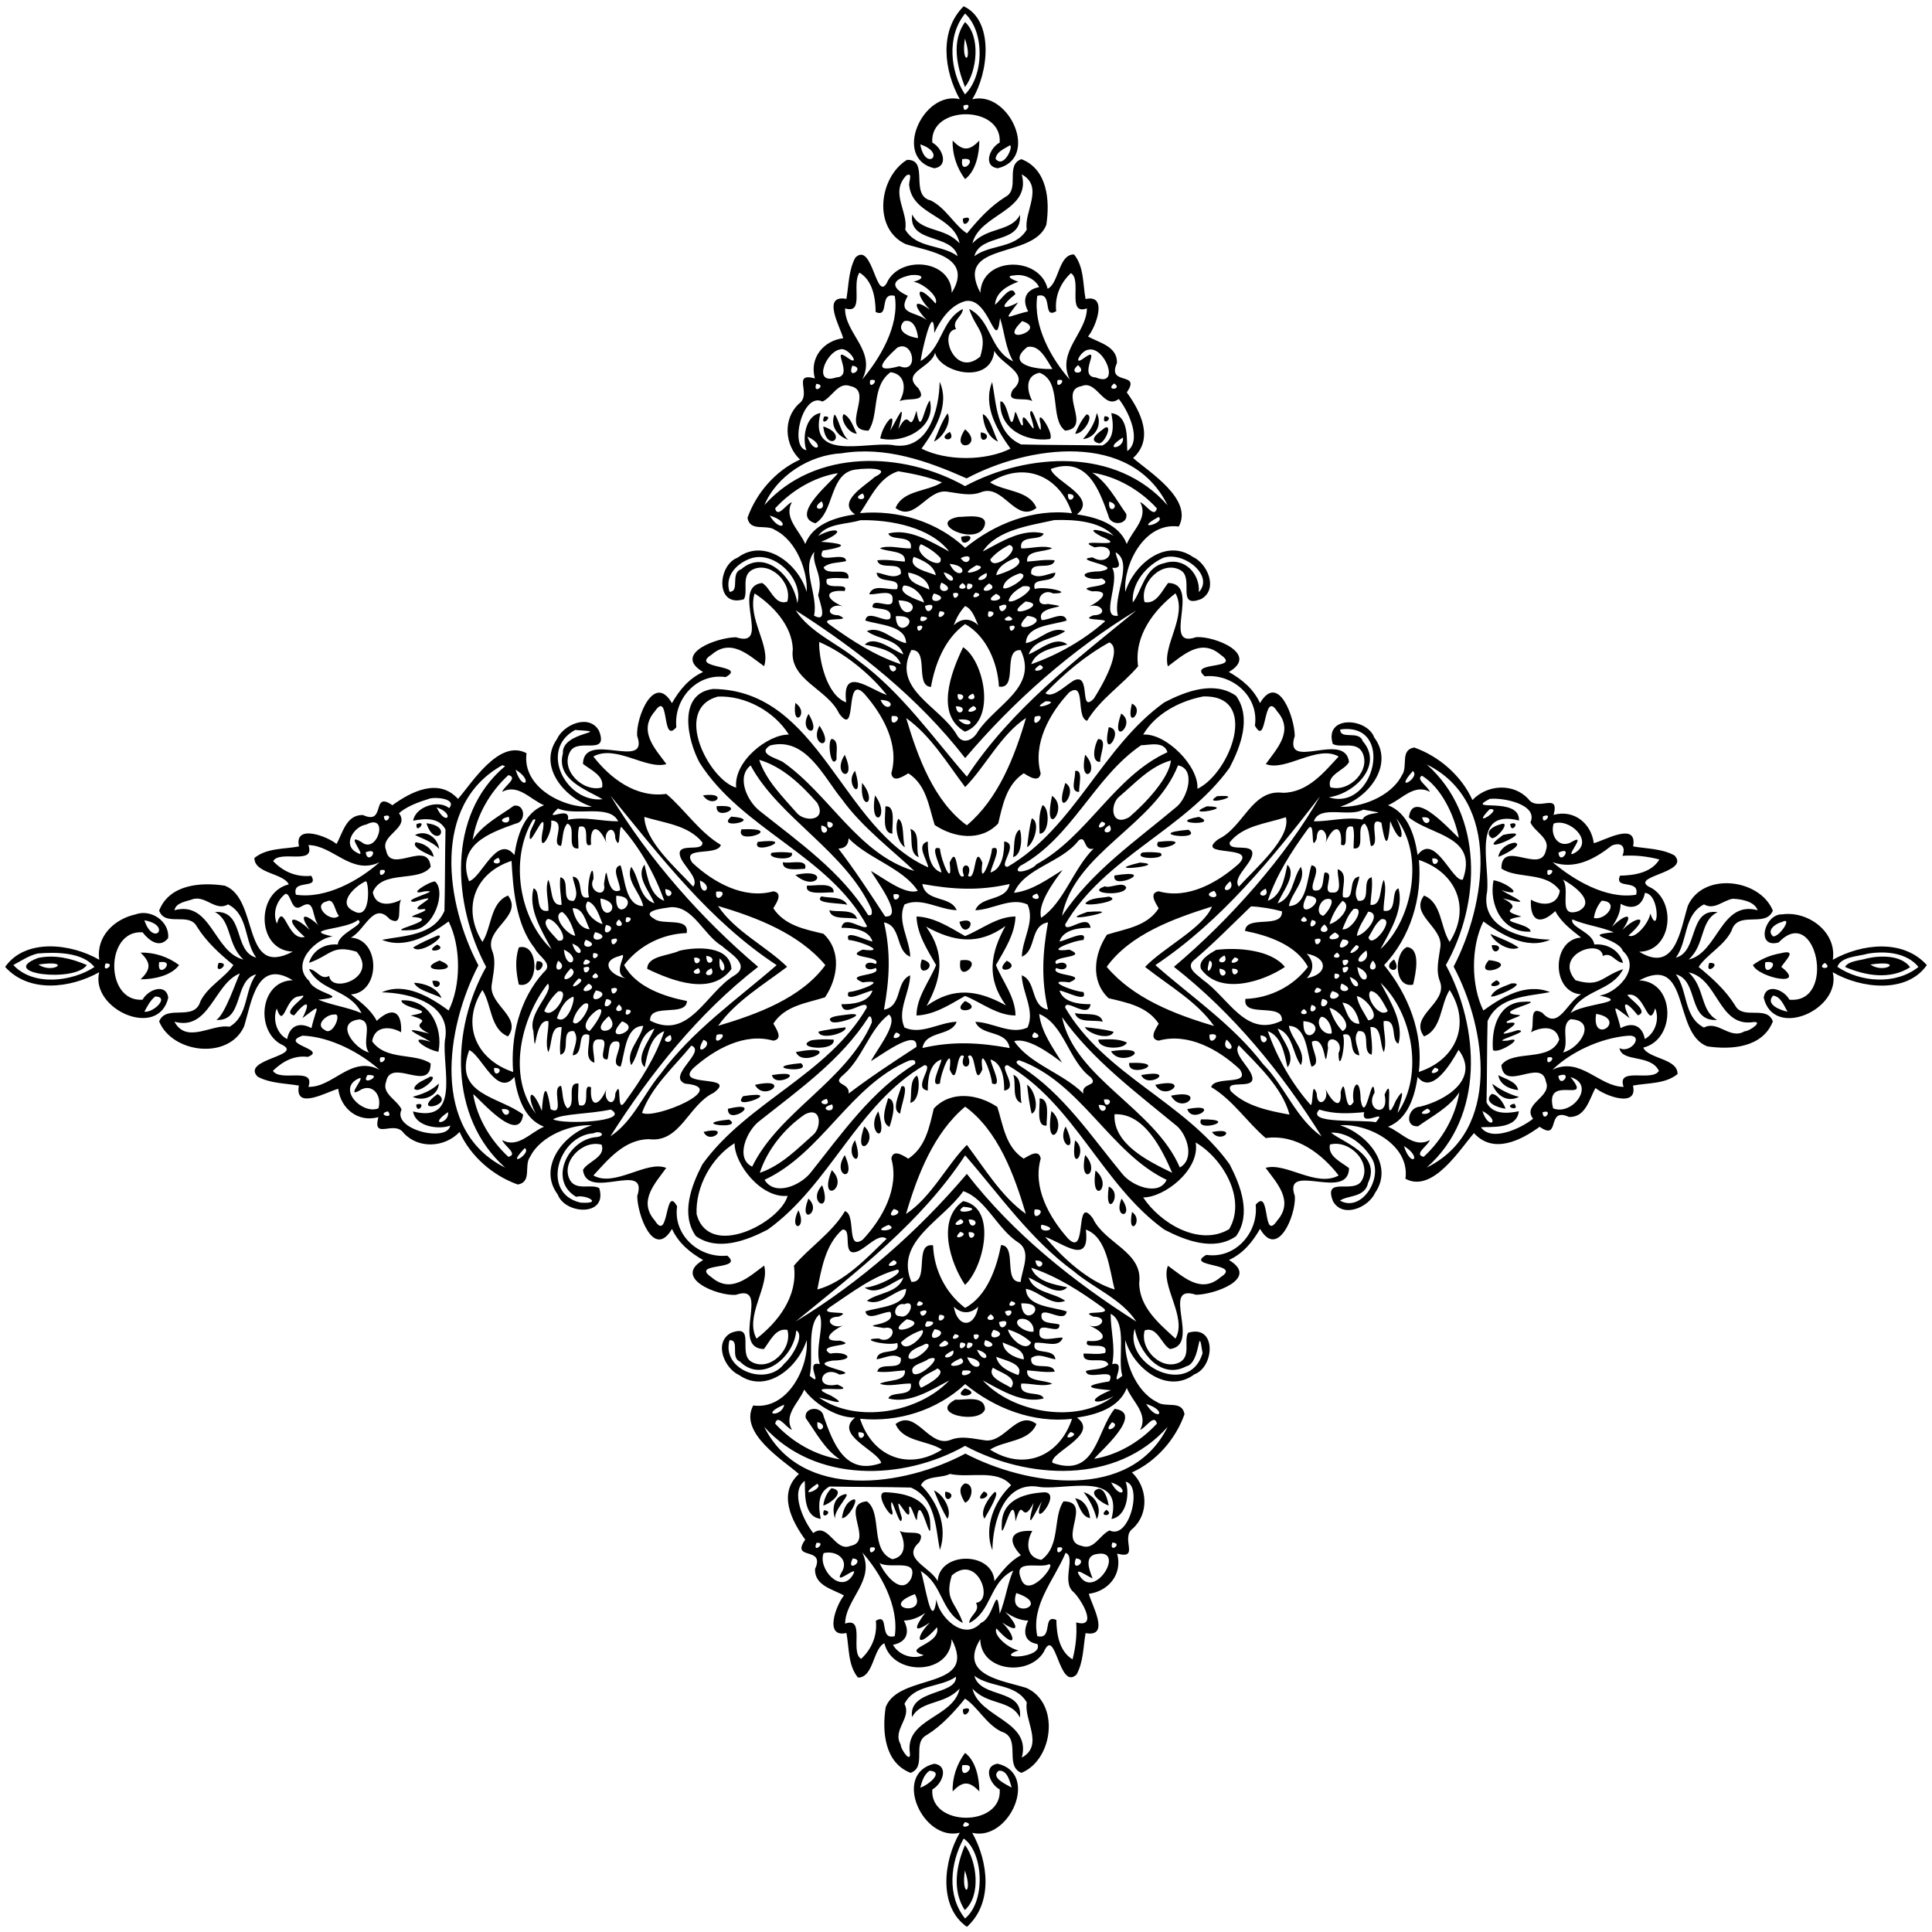 <?xml version="1.0" encoding="UTF-8"?>
<!DOCTYPE svg  PUBLIC '-//W3C//DTD SVG 1.1//EN'  'http://www.w3.org/Graphics/SVG/1.1/DTD/svg11.dtd'>
<svg width="753pt" height="753pt" version="1.1" viewBox="0 0 753 753" xmlns="http://www.w3.org/2000/svg">
<path d="m375.58 2.45c11.84 5.41 9.84 25.76 3.35 36.24 14.47-3.58 26.4 23.07 9.9 26.9-5.86-0.91-3.09-7.98 0.8-10.02 1.06-14.67-27.33-14.77-26.27 0 3.89 2.04 6.67 9.09 0.82 10.02-16.43-3.81-4.58-30.45 9.89-26.93-6.15-11.05-8.14-26.64 1.51-36.21m0.57 2.83c-7.32 8.87-5.77 22.77-0.05 31.52 7.43-7.25 7.79-24.33 0.05-31.52m-0.65 35.87c-0.16 4.5 4.51-1.71 0 0m-16.81 15.13c1.89 10.85 10.59 3.53 0 0m34.95 0.35c-2.11 1.33-5.29 2.46-5.61 5.28 3.21 3.99 7.03-4.88 5.61-5.28z"/>
<path d="m376.12 8.59c6.11 5.58 4.8 19.08-0.02 25.34-3.13-8-5.4-17.79 0.02-25.34m-0.05 6.44c-1.59 10.37 3.3 9.56 0 0z"/>
<path d="m371.3 54.79c3.97 4.11 6.43 4.11 10.4 0 0 5.23-1.42 11.98-5.57 15.01-3.2-4.28-5.01-9.64-4.83-15.01m3.72 7.23c-1.1 7.32 7.31-1.09 0 0z"/>
<path d="m353.48 62.31c8.98-0.28 0.79 13.84 9.31 15.83 5.87 2.92 9.09 9.51 14.08 12.83 4.34-5.31 9-10.48 14.93-14.19 5.92-3.02-0.23-12.38 6.29-14.75 10.2 3.96 11.16 16.19 9.71 25.61-5.2 13.54-36.2 6.36-25.7 26.49 0.49-14.22 23.08-14.51 26.21-1.59 4.41-2 4.2-13.46 10.29-13.37 3.95 4.8 3.4 11.54 4.5 17.38 8.91-2.04 3.95 11.07 0.96 14.6 4.1 2.39 11.47 3.73 11.28 10.31-4.16 9.14 9.69 3.09 3.82 11.47 5.34 7.35 10.77 18.05 2.47 25.58 5.87 5.22 23.57 15.99 17.8 26.71-13.62-1.84-21.74 15.19-20.84 25.49 3.19-10.49 15.55-21.12 26.27-13.68 5.76 2.56 10.1 12.64 3.31 16.44-10.07 3.92-2.48-8.27-8.15-11.28-7.09-3.93-15.98 4.96-13.93 12.47 4.62 0.96 6.82-4.48 9.19-7.45 13.24 0.27-2.98 26.01 10.91 21.12 7.2-0.52 24.77 6.64 12.75 13.56 5.2 2.96 9.63 6.64 12.15 12.13 7.16-12.1 13.52 5.71 13.54 12.84-4.61 14.15 19.62-2.2 21.15 10.13-1.59 3.25-9.02 4.92-7.25 9.86 7.45 2.12 16.16-6.89 12.28-13.87-2.51-4.15-8.23-1.29-11.36-3.03-3.44-11.22 13.28-10.37 16.18-2.49 7.98 10.65-2.47 23.81-13.34 26.95 7.72 0.5 19.85-3.81 24.09-12.24 2.53-3.44-0.88-9.8 4.78-10.84 9.74 3.43 18.46 11.04 22.72 20.49 5.74-6.09 16.01-6.72 21.81-0.39 3.67 5.15 12.26-2.99 9.83 6.17 7.96-2.22 14.69 3.36 15.66 11.03 4.19-1.04 17.11-8.63 15.33 1.26 5.4 0.94 11.18 0.81 16.12 3.51 6.59 6.95-19.34 8.13-8.86 12.75 9.76 5.77 7.72 24.65-4.89 24.79 14.15 8.65 16.07-8.71 18.98-17.97 5.99-13.26 28.06-10.48 33.11 1.94-2.84 6.91-13.68-0.31-16.11 7.88-2.92 5.87-9.51 9.09-12.83 14.08 5.31 4.34 10.48 9 14.19 14.93 3.02 5.92 12.38-0.23 14.75 6.29-3.96 10.2-16.19 11.16-25.61 9.71-13.55-5.2-6.37-36.2-26.49-25.7 14.21 0.49 14.51 23.08 1.59 26.21 2 4.41 13.46 4.2 13.37 10.29-4.81 3.95-11.55 3.4-17.38 4.5 2.04 8.91-11.07 3.95-14.6 0.96-2.39 4.1-3.73 11.47-10.31 11.28-9.14-4.16-3.09 9.69-11.47 3.82-7.35 5.34-18.05 10.77-25.58 2.47-5.22 5.87-15.99 23.57-26.71 17.8 1.84-13.62-15.2-21.74-25.49-20.84 10.48 3.19 21.11 15.55 13.68 26.27-2.57 5.76-12.64 10.1-16.44 3.31-3.92-10.07 8.27-2.48 11.28-8.15 3.93-7.09-4.97-15.98-12.47-13.93-0.96 4.62 4.48 6.82 7.45 9.19-0.27 13.24-26.02-2.98-21.12 10.91 0.52 7.2-6.64 24.77-13.56 12.75-2.98 5.2-6.64 9.63-12.13 12.15 12.1 7.16-5.72 13.52-12.84 13.54-14.16-4.61 2.2 19.62-10.13 21.15-3.25-1.59-4.92-9.02-9.86-7.25-2.13 7.45 6.89 16.16 13.87 12.28 4.15-2.51 1.29-8.23 3.03-11.36 11.21-3.44 10.37 13.28 2.49 16.18-10.65 7.98-23.82-2.47-26.95-13.34-0.51 7.72 3.81 19.85 12.24 24.09 3.44 2.53 9.79-0.88 10.84 4.78-3.43 9.74-11.04 18.46-20.49 22.72 6.09 5.74 6.72 16.01 0.39 21.81-5.16 3.67 2.99 12.26-6.17 9.83 2.22 7.96-3.36 14.69-11.03 15.66 1.03 4.19 8.63 17.11-1.26 15.33-0.95 5.4-0.81 11.18-3.51 16.12-6.95 6.59-8.13-19.34-12.75-8.86-5.77 9.76-24.65 7.72-24.79-4.89-8.66 14.15 8.71 16.07 17.97 18.98 13.26 5.99 10.47 28.06-1.94 33.11-6.92-2.84 0.31-13.68-7.88-16.11-5.87-2.92-9.09-9.51-14.08-12.83-4.35 5.31-9 10.48-14.93 14.19-5.93 3.02 0.23 12.38-6.29 14.75-10.2-3.96-11.17-16.19-9.71-25.61 5.2-13.55 36.2-6.37 25.7-26.49-0.49 14.21-23.08 14.51-26.21 1.59-4.41 2-4.2 13.46-10.29 13.37-3.95-4.81-3.4-11.55-4.5-17.38-8.91 2.04-3.96-11.07-0.96-14.6-4.1-2.39-11.47-3.73-11.28-10.31 4.16-9.14-9.69-3.09-3.82-11.47-5.34-7.35-10.77-18.05-2.47-25.58-5.88-5.22-23.57-15.99-17.8-26.71 13.62 1.84 21.73-15.2 20.84-25.49-3.19 10.48-15.55 21.11-26.27 13.68-5.76-2.57-10.1-12.64-3.31-16.44 10.07-3.92 2.47 8.27 8.15 11.28 7.09 3.93 15.98-4.97 13.93-12.47-4.62-0.96-6.82 4.48-9.19 7.45-13.25-0.27 2.97-26.02-10.91-21.12-7.2 0.52-24.77-6.64-12.75-13.56-5.21-2.98-9.62-6.64-12.15-12.13-7.16 12.1-13.53-5.72-13.54-12.84 4.61-14.16-19.62 2.2-21.15-10.13 1.58-3.25 9.02-4.92 7.25-9.86-7.45-2.13-16.17 6.89-12.28 13.87 2.5 4.15 8.23 1.29 11.36 3.03 3.44 11.21-13.28 10.37-16.18 2.49-7.98-10.65 2.46-23.82 13.34-26.95-7.73-0.51-19.85 3.81-24.09 12.24-2.53 3.44 0.87 9.79-4.78 10.84-9.74-3.43-18.47-11.04-22.72-20.49-5.74 6.09-16.01 6.72-21.81 0.39-3.67-5.16-12.26 2.99-9.83-6.17-7.97 2.22-14.69-3.36-15.66-11.03-4.2 1.03-17.12 8.63-15.33-1.26-5.4-0.95-11.19-0.81-16.12-3.51-6.59-6.95 19.33-8.13 8.86-12.75-9.77-5.77-7.72-24.65 4.89-24.79-14.15-8.66-16.07 8.71-18.98 17.97-5.99 13.26-28.06 10.47-33.11-1.94 2.84-6.92 13.68 0.31 16.11-7.88 2.92-5.87 9.51-9.09 12.83-14.08-5.31-4.35-10.48-9-14.19-14.93-3.02-5.93-12.38 0.23-14.75-6.29 3.96-10.2 16.19-11.17 25.61-9.71 13.54 5.2 6.36 36.2 26.49 25.7-14.22-0.49-14.51-23.08-1.59-26.21-2-4.41-13.46-4.2-13.37-10.29 4.8-3.95 11.54-3.4 17.38-4.5-2.04-8.91 11.07-3.96 14.6-0.96 2.39-4.1 3.73-11.47 10.31-11.28 9.14 4.16 3.09-9.69 11.47-3.82 7.35-5.34 18.05-10.77 25.58-2.47 5.22-5.88 15.99-23.57 26.71-17.8-1.84 13.62 15.19 21.73 25.49 20.84-10.49-3.19-21.12-15.55-13.68-26.27 2.56-5.76 12.64-10.1 16.44-3.31 3.92 10.07-8.27 2.47-11.28 8.15-3.93 7.09 4.96 15.98 12.47 13.93 0.96-4.62-4.48-6.82-7.45-9.19 0.27-13.25 26.01 2.97 21.12-10.91-0.52-7.2 6.64-24.77 13.56-12.75 2.96-5.21 6.64-9.62 12.13-12.15-12.1-7.16 5.71-13.53 12.84-13.54 14.15 4.61-2.2-19.62 10.13-21.15 3.25 1.58 4.92 9.02 9.86 7.25 2.12-7.45-6.89-16.17-13.87-12.28-4.15 2.5-1.29 8.23-3.03 11.36-11.22 3.44-10.37-13.28-2.49-16.18 10.65-7.98 23.81 2.46 26.95 13.34 0.5-7.73-3.81-19.85-12.24-24.09-3.44-2.53-9.8 0.87-10.84-4.78 3.43-9.74 11.04-18.47 20.49-22.72-6.09-5.74-6.72-16.01-0.39-21.81 5.15-3.67-2.99-12.26 6.17-9.83-2.22-7.97 3.36-14.69 11.03-15.66-1.04-4.2-8.63-17.12 1.26-15.33 0.94-5.4 0.81-11.19 3.51-16.12 6.95-6.59 8.13 19.33 12.75 8.86 5.77-9.77 24.65-7.72 24.79 4.89 8.65-14.15-8.71-16.07-17.97-18.98-12.88-5.99-10.46-26.02 0.51-32.83m-0.18 6.03c-6.6 6.73 0.83 14.2-0.49 21.11 4.37 7.51 14.1 5.68 20.44 10.39-2.34-8.94-19.28-4.74-17.73-16.27 3.38 7.03 12.57 4.73 18.48 11.29-2.21-10.82-18.12-10.98-19.58-22.22-0.53-1.46 1.68-5.69-1.12-4.3m44.93-0.37c3.84 14.36-16.45 15.34-19.23 26.9 5.95-6.5 15-4.44 18.54-11.13 0.76 11.75-15.3 7.01-17.79 16.1 6.34-4.71 16.07-2.88 20.44-10.39-1.25-6.76 6.88-16.66-1.96-21.48m-63.24 38.29c-3.2 4.5 2.05 16.35-5.61 13.93-0.24 9.75 12.37 16.59 6.68 27.68 6.57-7.76 14.63-20.74 12.67-32.55-6.36-1.6-1.77 8.76-7.44 6.29-0.08-5.66-1.18-12.26-6.3-15.35m82.39 0.19c-4.12 3.84-6.37 9.14-5.73 14.85-5.58 3.29-0.99-7.77-7.38-5.98-1.71 11.77 5.58 24.64 12.67 32.61-5.24-10.92 6.6-18.14 6.68-27.74-8.04 2.88-1.77-11.12-6.24-13.74m-62.26 0.75c-8.6 1.8-7.53 5.29-1.3 8.1-4.29 7.31 2.88 6.01 7.44 9.47-4.6-4.63-6.4-9.26 1.17-4.12-5.71-5.66-5.65-11.18 2.2-2.35 1.49-2.49-4.58-7.83-8.6-8.5 4.83-1.23 3.56-2.94-0.91-2.6m40.21 0.14c-4.1 0.17-0.29 1.89 1.59 2.45-4.14 1.5-8.8 4.03-9.12 8.98 2.16-1.56 6.43-8.54 7.95-4.13-5.59 4.46-6.14 6.89 1.09 3.23-6.19 8.18-4.6 5.4 3.89 3.51-2.48-4.57-1.06-8.45 4.26-9.48-1.56-3.32-6.13-5.25-9.66-4.56m-19.16 10.04c-6.29 1.73-10.04 8.14-12.02 12.41-0.27-13.71-5.29 9.08-5.33 10.91 8.71-5.2 7.74-15.78 16.46-20.29-0.17 3.14-4.44 4.46-2.67 7.88-7.09 0.81-0.57 19.36 9.45 10.67 2.91-9.71-1.42-10.01-4.34-18.55 8.9 4.5 7.75 15.92 17.17 20.45-3.04-5.21-3.33-11.21-5.12-16.89-1.69 14.42-4.09-8.62-13.6-6.59m-23.84 7.83c-3.64 3.89 2.18 6.2 5.48 6.58-0.25-2.91-1.64-7.72-5.48-6.58m46.05-0.06c-10.49 10.13 10.69 3.41 0 0m-48.66 10.35c-5.72 5.21-10.05 10.21 0.83 7.22 7.8 3.23 5.47-10.52-0.83-7.22m50.7-0.27c-8.84 7.02 3.77 8.87 9.77 8.57-2.26-3.46-4.92-9.58-9.77-8.57m-73.11 0.99c-5.5 1.01-10.68 14.03-1.41 10.89 7.48-0.3-2.8-12.9 4.61-7.56 5.27 3.78 0.11-4.68-3.2-3.33m96.94 0.07c-2.92 0.22-6.43 6.79-1.76 3.26 7.41-5.34-2.88 7.27 4.61 7.56 9.81 4.19 3.52-12.27-2.85-10.82m-59.82 1.11c-1.33 6.04-13.57 7.61-6.54 13.87 3.97 5.86-3.84 3.56-7.23 5.06 2.48-4.28 2.52-10.41-3.54-11.28-7.63 5.5-4.37 16.67-8.62 22.8-11.65-0.05 2.47-15.48-7.06-17.36-4.79-1.82-7.06 4.32-10.89 6.02-7.78-3.86-12.99 17.86-6.23 18.97-1.6-3.77-0.82-13.42 5.48-14.51-4.79 18.74 17.07 11.3 27.7 12.43 14.35 2.9 18.56-13.83 18.73-24.61 4.2 9.21-2.16 19.29-7.08 26.07 9.78 4.88 24.92 4.87 34.7 0-4.94-6.82-11-16.54-7.16-25.97 1.72 8.77 1.57 20.1 11.3 24.33 10.55 0.27 21.14 0.18 31.7 0.41 4.79-2.49 4.33-8.04 3.44-12.6 7.32 0.83 5.88 11.61 6.23 14.78 5.78-4.08 0.54-15.5-3.32-20.32-5.84 4.45-8.46-7.57-14.46-5.01-9.49 1.66 4.39 16.37-6.44 17.37-6.24-4.56-0.96-19.09-9.95-22.56-5.76 1.11-4.96 7.06-2.85 11.04-3-1.74-10.66 1.12-7.62-4.42 7.15-6.36-4.28-9.58-7.17-15.17-1.38 13.58-21.43 8.48-23.12 0.66m-32.24 5.11c-2.39 6.09 5.5 0.85 0 0m87.99-0.21c-4.79 3.91 4.35 3.93 0 0m-81.01 5.87c-1.02 4.63 4.63-1.02 0 0m73 0c-1.02 4.63 4.63-1.02 0 0m-94.03 1.43c-1.6 4.47 4.44 0.34 0 0m116.1-0.16c-3.81 3.03 3.62 2.46 0 0m-119.56 20.73c2.59 7.56 7.76 3.61 0 0m122.97 0.36c-8.57 5.36 0.82 4.65 0 0m-109.62 6.14c-12.48 0.63-25.25 8.69-30.11 20.2 19.78-22.15 54.08-21.01 78.21-7.4 24.39-13.07 59.04-15.24 78.94 7.5-14.35-29.2-54.35-23.29-78.32-10.52-15.3-6.79-31.66-12.59-48.72-9.78m3.75 6.71c-8.41 2.75-6.89 16.29-13.96 20.57-10.68-3.02 7.7-17.36 8.72-19.54-9.38 1.56-18.04 6.81-24.43 13.72 0.96 4.08 4.35-1.72 6.54-2.42-3.39 6.15 3.01 11.01 5.19 16.32 2.96-7.77 11.85-10.44 19.42-11.55-7.26-4.86 3.85-11.09 7.63-14.55 8.29-4.1-6.13-3.56-9.11-2.55m18.31 0.29c-7.45 2.32-10.77 10.31-14.91 16.32 14.81-1.35 30.08 3.3 40.99 13.55 11.38-9.33 26.47-15.4 41.63-13.51-4.84-14.78-18.78-20.39-31.94-12.02 5.71 3.68 15.26 2.96 18.09 9.98-8.09 6.13-12.87-9.38-21.38-6.22-4.42 1.79-9.05 0.4-13.56-0.16-7.72-0.99-12.48 12.05-19.96 6.38 2.83-7.02 12.38-6.31 18.09-9.98-5.44-2.19-11.28-3.38-17.05-4.34m59.45-0.88c1.19 4.82 18.67 10.97 10.2 17.69 7.56 1.11 16.46 3.78 19.42 11.55 2.17-5.31 8.58-10.17 5.19-16.32 2.19 0.7 5.57 6.5 6.54 2.42-6.56-7.14-15.54-12.36-25.19-13.91 5.99 3.96 9.18 10.37 13.27 16.08 0.81 4.41-6.31 4.86-6.99 0.65-3.61-10.13-8.24-23.3-22.44-18.16m-73.3 9.54c-5.3 2.19 2.72 3.64 0 0m80 0.22c-0.3 5.07 5.09-0.18 0 0m-95.99 2.84c-5.3 3.49 2.54 4.22 0 0m112.06 0.13c-0.69 5.82 5.27 1.33 0 0m-132.33 5.42c4.49 7.4 8.79 2.66 0 0m151.62 0.53c-10.62 5.76 2.93 2.57 0 0m-116.28 1.29c-5.39 1.7-12.91 1.08-16.43 6.12 7.06-3.95 11.83-2.05 1.13 2.29 6.44 0.45 13.31 1.42 0.66 3.42-3.05 5.92 8.84-0.08 9.09 4.1-2.91 0.78-6.33 0.34-8.76 2.41 1.14 3.81 10.3-0.71 9.66 4.35-2.8 0.03-5.67-0.51-8.41 0.25-1.61 5.13 9.03 0.7 6.91 4.67-7.34-0.63-8.32 2.71-0.67 6-4.67-1.61-7.81 3.36-1.65 3.45 6.68 2.88-8.8 0.06-3.32 3.77 8.81 6.36 17.4 11.88 27.56 15.3-1.96-5.43-8.97-6.53-14.05-7.63 3.72-3.89 10.64 2 15.06 3.79-2.17-6.1-9.74-5.72-14.26-9.06 5.33-2.28 10.11 3.67 15.31 4.69-0.09-7.04-10.74-7.05-15.89-8.83 0.68-4.69 8.24 1.4 9.76-0.95 0.87-4.19-4.39-3.27-6.92-4.17-0.38-4.48 7.94 1.51 7.77-2.84 0.6-4.7-6.2-1.93-9.09-2.28 1.54-4.3 7.28-1.45 10.85-2.01 1.79-5.27-7.5-1.51-7.96-6.4 3.12 0.4 6.53 2.61 9.41 0.49 0.7-5.59-8.15-1.02-9.16-5.3 3.59-0.44 7.17 0.26 10.75 0.51 0.58-4.59-6.72-3.56-9.75-5.23 3.69-1.35 8.06 0.2 12.05 0.08 1.02-5.7-7.73-2.6-8.73-5.82 8.11-2.09 16.34 3.07 23.73 7.05-7.34-9.51-22.88-12.47-34.65-12.22m75.65-0.06c-9.31 2.09-22.46 3.75-27.94 12.26 7.4-3.94 15.61-9.14 23.73-7.03-1 3.22-9.76 0.12-8.73 5.82 3.98 0.12 8.33-1.43 12.05-0.08-3.04 1.67-10.34 0.64-9.75 5.23 3.58-0.25 7.15-0.95 10.75-0.51-1.01 4.28-9.88-0.29-9.16 5.3 2.88 2.12 6.26-0.1 9.41-0.49-0.51 4.87-9.64 1.13-8.01 6.36 3.98-1.3 15.95 1.7 7.12 1.75-4.96-2.6-8.09 5.33-1.96 4.08 12.09 1.71-5.37 0.16-2.48 6.28 2.99 0.15 8.8-3.83 9.74 0.18-5.15 1.78-15.8 1.79-15.89 8.83 5.2-1.02 9.98-6.97 15.31-4.69-4.52 3.34-12.09 2.95-14.25 9.05 4.7-1.88 10.46-7.37 15.09-3.85-5.06 1.22-12.13 2.24-14.09 7.7 10.53-3.74 20.44-9.35 28.79-16.73-0.27-1.15-10.1-0.19-4.55-2.34 6.16-0.09 3.02-5.06-1.65-3.45 5.05-2.45 8.65-6.38 1.12-5.89-8.18-2.31 10.25-1.23 3.81-5.06-6.14 1.17-11.04-2.57-0.75-2.73 10.82-1.95-12.15-4.52-2.86-5.45 7.04 4.21 10.43-5.94 0.81-3.88-9.77-4.19 15.2 1.04 2.42-4.36-7.81-4.24 2.12-2.07 5.06-0.13-5.53-5.8-15.33-6.41-23.14-6.17m-52.03 9.4c-3.78 3.65 8.84 10.81 7.64 5.4-2.11-2.34-4.8-4.08-7.64-5.4m34.46 0.3c-2.8 1.41-5.46 3.21-7.45 5.65 1.13 4.99 12.58-4.31 7.45-5.65m-76.03 2.67c-5.3 6.5 1.67 16.78-0.1 24.9 5.66 3.03 2.17-5.32 1.6-8.04 2.28-7.82-2.54-11.33-1.5-16.86m117.47 0.2c0.12 2.68 3.55 6.48-1.36 6.04 3.17 5.52-4.89 19.82 2.25 18.66-2.2-7.58 6.28-20.54-0.89-24.7m-142.27 2.38c-5.35 1.89-10.23 6.78-8.25 12.99 4.21 0.03 0.14-7.33 4.56-8.77 9.48-8.25 20.56 3.38 21.86 13.23 2.61-8.88-8.51-20.68-18.17-17.45m63.57-0.61c-2.44 4.47 5.49 5.78 8.6 7.15-0.82-4-5.16-5.85-8.6-7.15m18.31 0.47c2.86 4.64 6.13-2.91 0 0m21.73-0.23c-3.2 1.32-7.2 3.14-7.92 6.91 3.1-0.8 12.22-4.12 7.92-6.91m57.06 0.19c-6.53 3.03-12.27 9.86-11.75 17.37 3.58-4.5 4.56-13.73 12.23-15.32 7.82-2.65 14.08 4.1 13.52 11.28 6.21-6.66-6.34-16.21-14-13.33m-83.12 2.29c3.71 7.73 9.06 0.9 0 0m10.42 0.56c-10.29 5.98 7.12 0.86 0 0m-26.57 2.84c-0.12 4.25 5.21 5.07 8.23 6.64-0.31-3.97-4.74-6.08-8.23-6.64m13.79-0.11c2.57 6.34 6.84 1.8 0 0m16.74 0.27c-7.73 3.65 1.19 3.69 0 0m13.01 0.13c-2.66 0.91-6.07 2.52-6.57 5.6 0.94 1.73 11.64-4.87 6.57-5.6m-30.6 3.61c-2.84 5.46 7.04 3.18 0 0m8.26 0.18c-4.39 2.97 4.08 2.97 0 0m1.95 0.24c-1.69 5.04 5.04-0.13 0 0m8.33-0.07c-6.58 4.9 5.14 2.55 0 0m-33.17 0.78c-2.88 3.06 5.18 5.54 7.89 6.66-0.94-3.42-4.36-6.53-7.89-6.66m46.33 0.33c-2.27 1.34-4.79 2.9-5.52 5.62 1.12 2.04 13.89-6.57 5.52-5.62m-104.52 2.77c-2.91 10 6.45 20.28 3.71 28.37-5.96-4.25-12.86-11.12-20.51-4.46-8.93 5.62 14.44 3.83 5.52 8.7-11.26-1.64-20.32 8.64-19.21 19.55-5.91 7.01-2.49-14.85-8.4-6.17-6.62 7.67 0.15 14.58 4.53 20.54-7.92 2.28-19.72-7.77-28.48-2.97 6.49 8.39 16.55 16.23 28.44 14.58 7.23 6.1 12.76 14.82 21.26 19.88-1.37 4.54-15.65 0.33-11.13 6.93 8.16 7.68 20.14 14.35 31.58 11.16 3.91 0.59 1.22 4.61-0.01 6.6 4.47 6.77 12.36 8.21 19.55 9.94 7.24 6.81 5.57 17.37 0.62 24.76-7.19 2.31-15.56 3.17-20.15 10.26 1.17 2.08 3.95 6.03-0.01 6.65-11.23-3.21-22.89 3.33-31.11 10.63-7.9 7.84 17.79 2.31 7.84 9.7-9.76 4.56-13.02 19.61-25.14 18.06-9.72 0.07-16.11 8.08-21.73 14.14 8.37 4.76 20.69-6.02 28.4-2.94-4.25 5.96-11.12 12.86-4.46 20.51 5.62 8.93 3.83-14.44 8.7-5.52-1.64 11.26 8.64 20.32 19.55 19.21 7.01 5.91-14.85 2.49-6.17 8.4 7.67 6.62 14.58-0.15 20.54-4.53 2.28 7.92-7.77 19.72-2.97 28.48 8.39-6.49 16.23-16.55 14.58-28.44 6.1-7.23 14.82-12.76 19.88-21.26 4.54 1.37 0.33 15.64 6.93 11.13 7.68-8.16 14.35-20.14 11.16-31.58 0.59-3.92 4.61-1.23 6.6 0.01 6.77-4.48 8.21-12.36 9.94-19.55 6.81-7.24 17.37-5.57 24.76-0.62 2.31 7.19 3.17 15.56 10.26 20.15 2.08-1.17 6.03-3.95 6.65 0.01-3.21 11.23 3.33 22.89 10.63 31.11 7.84 7.9 2.31-17.79 9.7-7.84 4.56 9.76 19.61 13.02 18.06 25.14 0.07 9.72 8.08 16.11 14.14 21.73 4.76-8.37-6.02-20.7-2.94-28.4 5.96 4.25 12.86 11.11 20.51 4.46 8.93-5.62-14.44-3.84-5.52-8.7 11.26 1.64 20.32-8.64 19.21-19.55 5.91-7.01 2.49 14.84 8.4 6.17 6.62-7.67-0.15-14.58-4.53-20.54 7.92-2.28 19.72 7.77 28.48 2.97-6.49-8.39-16.55-16.23-28.44-14.58-7.23-6.1-12.76-14.82-21.26-19.88 1.37-4.54 15.64-0.33 11.13-6.93-8.16-7.68-20.14-14.35-31.58-11.16-3.92-0.59-1.23-4.61 0.01-6.6-4.48-6.78-12.36-8.21-19.55-9.94-7.24-6.81-5.57-17.38-0.62-24.76 7.19-2.31 15.56-3.17 20.15-10.26-1.17-2.08-3.95-6.03 0.01-6.65 11.23 3.21 22.89-3.33 31.11-10.63 7.9-7.85-17.79-2.32-7.84-9.7 9.76-4.56 13.02-19.61 25.14-18.06 9.72-0.08 16.11-8.08 21.73-14.14-8.37-4.76-20.7 6.02-28.4 2.94 4.25-5.96 11.11-12.86 4.46-20.51-5.62-8.93-3.84 14.44-8.7 5.52 1.64-11.26-8.64-20.32-19.55-19.21-7.01-5.91 14.84-2.49 6.17-8.4-7.67-6.62-14.58 0.15-20.54 4.53-2.28-7.92 7.77-19.72 2.97-28.48-8.39 6.49-16.23 16.55-14.58 28.44-6.1 7.23-14.82 12.76-19.88 21.26-4.54-1.37-0.33-15.65-6.93-11.13-7.68 8.16-14.35 20.14-11.16 31.58-0.59 3.91-4.61 1.22-6.6-0.01-6.78 4.47-8.21 12.36-9.94 19.55-6.81 7.24-17.38 5.57-24.76 0.62-2.31-7.19-3.17-15.56-10.26-20.15-2.08 1.17-6.03 3.95-6.65-0.01 3.21-11.23-3.33-22.89-10.63-31.11-7.85-7.9-2.32 17.79-9.7 7.84-4.56-9.76-19.61-13.02-18.06-25.14-0.35-9.44-8.14-17.28-14.91-21.7m69.89 0.01c-3.38 5.44 7.72 2.02 0 0m7.5-0.06c-0.08 4.52 4.53-1.22 0 0m8.68-0.25c-3.2 3.69 4.65 0.68 0 0m8.09 0.44c-6.85 4.22 5.8 2.83 0 0m-38.06 2.57c1.9 10.3 11.52 0.24 0 0m49.51 0.43c-10.84 8.12 10.5 1.16 0 0m-39.19 1.76c0.85 5.5 6.09-2.38 0 0m15.63 0.03c-2 2.14-3.47 4.73-4.39 7.49 2.94-2.88 6.56-2.88 9.5 0-1.14-2.66-2.36-6.44-5.11-7.49m13.24 0.12c0.62 5.41 6.12-2.99 0 0m-79.27 1.55c5.72 8.79 16.45 12.91 24.39 19.61 16.78 12.24 29.16 30.06 42.34 45.2 17.21-26.24 42.48-45.47 66.08-64.79-25.2 15.28-47.98 35.43-66.75 57.56-18.04-23.25-41.34-41.85-66.06-57.58m56.11 0.41c-2.12 5.05 5.03-0.28 0 0m19.1-0.02c-1.64 5.06 5.03-0.2 0 0m-36.19 1.9c0.33 10.55 11.84-0.78 0 0m9.94 0.12c-2.25 4.01 6.02 0.09 0 0m34.11-0.12c-5.29 2.34 4.83 2.28 0 0m7.26-0.15c-9.19 9.1 11.57 1.53 0 0m-24.29 3.21c-7.93 5.68-11.73 15.54-13.31 24.5-6.43-0.36-0.55-14.68-7.64-14.38-7.82 15.22 10.97 21.81 17.61 32.86 2.21 4.3 6.47 2.34 8.31-1.09 6.98-10.46 23.66-17.32 16.67-31.73-7.34-0.55-0.74 15.41-8.46 14.21-0.47-9.26-4.93-19.79-13.18-24.37m-18.65 0.91c-0.16 4.5 4.51-1.72 0 0m36 0c-0.16 4.5 4.51-1.72 0 0m-74.23 6.07c-0.17 6.4 2.73 20.7 10.53 23.54-1.79-14.49 9.05-5.12 15.84-2.88-6.55-8.25-16.48-16.4-26.37-20.66m113.09 0.16c-9.29 5.12-17.83 12.32-24.92 19.78 2.7 2.3 7.96-3.13 11.04-4.91 7.02-3.45 1.88 13.24 7.84 7.04 3.09-4.76 11.52-19.42 6.04-21.91m-85.83 8.91c0.74 5.48 5.72-0.17 0 0m58.81-0.14c-5.98 3.94 4.33 1.94 0 0m-62.16 13.64c2.55 6.05 7.52 0.17 0 0m64.34 0.54c-7.68 4.55 7.31-0.11 0 0m-59.97 5.78c-1.03 6.05 5.93-0.72 0 0m55.76 0.23c-1.53 6.21 5.91-1.92 0 0m-50.13 0.54c4.49 15.12 10.79 32.42 23.65 41.79 12.25-10.29 18.61-26.69 23.05-41.83-9.93 6.61-15.68 18.76-23.71 26.93-7.04-9.33-13.44-20.09-22.99-26.89m-129.01 4.62c-14.38 7.76-3.48 28.54 10.67 27.01-6.07-3.66-18.24-7.51-15.45-17.88-0.65-8.74 20.5-8.14 4.78-9.13m298.17-0.18c0.03 4.21 7.33 0.14 8.79 4.56 8.25 9.48-3.38 20.56-13.23 21.86 17.92 5.76 26.01-29.42 4.44-26.42m-326.59 13.94c-27.82 15.53-21.89 54.15-9.3 77.99-12.55 24.07-18.78 64.36 10.42 78.83-22.15-19.78-21.01-54.08-7.4-78.21-12.83-24.1-15.59-58.97 7.41-78.28-0.28-0.08-0.84-0.25-1.13-0.33m360.29-0.32c22.31 19.66 21.08 54.08 7.49 78.19 13.07 24.39 15.23 59.04-7.5 78.94 29.2-14.35 23.29-54.35 10.52-78.32 12.53-24.16 18.82-64.36-10.51-78.81m-355.1 2.04c2.66 8.79 7.4 4.49 0 0m349.7 0.54c-7.84 8.86 3.24 2.5 0 0m-352.51 1.59c-7.14 6.56-12.36 15.54-13.91 25.19 3.96-6 10.37-9.18 16.08-13.27 4.41-0.81 4.86 6.31 0.65 6.99-10.13 3.61-23.3 8.24-18.16 22.44 4.82-1.19 10.97-18.67 17.69-10.2 1.11-7.57 3.78-16.46 11.55-19.42-5.31-2.18-10.17-8.58-16.32-5.19 0.7-2.19 6.5-5.58 2.42-6.54m356.08 0.23c-2.65 1.33 2.45 4.23 3.08 6.31-6.15-3.39-11.01 3.01-16.32 5.19 7.76 2.96 10.43 11.85 11.55 19.42 6.67-9.16 13.65 10.86 17.62 9.56 6.06-17.03-12.3-17.11-21.03-24.23 1.57-12.26 17.58 6.8 19.48 7.95-1.79-8.85-6.81-19.58-14.38-24.2m-316.3 7.74c15.28 25.2 35.43 47.98 57.56 66.75-23.25 18.04-41.85 41.34-57.58 66.06 8.79-5.72 12.91-16.45 19.61-24.39 12.24-16.78 30.06-29.16 45.2-42.34-26.24-17.21-45.47-42.48-64.79-66.08m276.54 0.34c-18.63 24.04-38.28 48.47-64.15 65.74 13.84 12.18 30.4 23.4 41.96 38.57 8.52 8.61 12.84 21.28 22.83 28.19-15.54-24.83-34.39-48-57.56-66.09 21.87-18.37 43.65-43.12 56.92-66.41m-347.71 1.09c-3.87 1.17-8.4 2.91-11.25 5.45 4.45 5.84-7.57 8.45-5.01 14.46 1.66 9.48 16.37-4.39 17.37 6.44-4.56 6.24-19.09 0.96-22.56 9.95 1.11 5.76 7.06 4.96 11.04 2.85-1.74 3 1.12 10.65-4.42 7.62-6.36-7.15-9.58 4.28-15.17 7.17 11.64 0.64 11.66 21.39 0.03 22.13 3.67 2.95 7.59 5.7 10.06 10.3 6.29-5.87 9.9-3.5 9.5 4.46-4.28-2.49-10.41-2.52-11.28 3.54 5.5 7.63 16.67 4.37 22.8 8.62-0.05 11.65-15.48-2.48-17.36 7.06-1.82 4.79 4.32 7.06 6.02 10.89-3.86 7.78 17.86 12.99 18.97 6.23-3.77 1.6-13.42 0.82-14.51-5.48 18.74 4.78 11.3-17.07 12.43-27.7 2.9-14.35-13.83-18.56-24.61-18.73 9.21-4.21 19.29 2.15 26.07 7.08 4.88-9.79 4.87-24.92 0-34.7-6.82 4.94-16.54 11-25.97 7.16 8.77-1.73 20.1-1.57 24.33-11.3 0.27-10.55 0.18-21.15 0.41-31.7-2.49-4.79-8.04-4.34-12.6-3.44 0.85-5.41 9.77-8.36 14.03-4.9 3.32-3.94-6.42-4.56-8.32-3.46m413.88-0.14c-10.37 5.41 11.81-1.28 11.41 8.43-18.75-4.79-11.3 17.07-12.43 27.7-2.9 14.35 13.83 18.56 24.61 18.73-9.22 4.2-19.29-2.16-26.07-7.08-4.88 9.78-4.87 24.92 0 34.7 6.82-4.94 16.54-11 25.97-7.16-8.77 1.72-20.1 1.57-24.33 11.3-0.27 10.55-0.18 21.14-0.41 31.7 2.49 4.79 8.03 4.33 12.6 3.44-0.83 7.32-11.62 5.88-14.78 6.23 4.08 5.78 15.5 0.54 20.32-3.32-4.45-5.84 7.57-8.46 5.01-14.46-1.67-9.49-16.37 4.39-17.37-6.44 4.55-6.24 19.08-0.96 22.56-9.95-1.11-5.76-7.06-4.96-11.04-2.85 1.74-3-1.12-10.66 4.42-7.62 6.36 7.15 9.58-4.28 15.17-7.17-11.65-0.64-11.67-21.39-0.03-22.13-3.67-2.95-7.6-5.72-10.06-10.3-6.29 5.87-9.9 3.5-9.5-4.46 4.28 2.48 10.41 2.52 11.28-3.54-5.51-7.63-16.67-4.37-22.8-8.62 0.05-11.65 15.47 2.47 17.36-7.06 1.82-4.79-4.33-7.06-6.02-10.89 3.11-6.98-10.42-9.74-15.87-9.18m-410.45 3.31c3.61 7.76 7.56 2.59 0 0m47.29 0.42c-6.68 6.28 5.22-1.76 3.85 4.42 6.72-1.35 12.99 0.62 19.62 0.6-3.33-6.91-16.57-1.84-23.47-5.02m313.86 0.46c-5.65 3.14-17.01-2.03-19.25 4.56 6.42 0.05 12.48-1.87 18.97-0.69 1.5-3.86 12.88-1.62 0.28-3.87m49.26-0.15c-8.13 8.35 5.93-0.69 0 0m-430.98 2.73c0.34 4.44 4.47-1.6 0 0m48.68 0.21c-6.65 1.33 1.51 4.3 0 0m52.84 0.05c0.36 9.56 12.03 19.61 19.04 27.16 2.54-3.13-3.95-8.13-5.06-11.78-1.83-5.9 9.18-1.3 8.64-5.46-5.49-6.77-14.89-7.52-22.62-9.92m250.05 0.11c-7.48 2.51-16.64 3.13-21.91 9.81-0.55 4.16 10.47-0.44 8.64 5.46-1.11 3.65-7.61 8.65-5.06 11.78 6.61-7.26 20.38-19.07 18.33-27.05m53.09 0.06c1.19 5.26 5.87-0.58 0 0m47.09-0.38c-0.59 4.41 4.72-1.83 0 0m-393.72 1.46c-9.21 15.41-5.14 38.57 7.33 50.32-3.94-7.41-9.14-15.62-7.03-23.73 3.22 1 0.12 9.75 5.82 8.73 0.12-3.99-1.43-8.36-0.08-12.05 1.67 3.03 0.64 10.33 5.23 9.75-0.25-3.58-0.95-7.16-0.51-10.75 4.28 1.01-0.29 9.86 5.3 9.16 2.12-2.88-0.1-6.29-0.49-9.41 4.87 0.5 1.13 9.64 6.36 8.01-1.3-3.99 1.7-15.95 1.75-7.12-2.6 4.96 5.33 8.09 4.08 1.96 1.71-12.1 0.16 5.37 6.28 2.48 0.15-2.99-3.83-8.81 0.18-9.74 1.78 5.15 1.79 15.8 8.83 15.89-1.02-5.2-6.97-9.98-4.69-15.31 3.34 4.52 2.95 12.09 9.05 14.25-1.88-4.7-7.37-10.46-3.85-15.09 1.22 5.06 2.24 12.13 7.7 14.09-3.74-10.53-9.35-20.44-16.73-28.79-1.15 0.27-0.19 10.1-2.34 4.55-0.09-6.16-5.06-3.02-3.45 1.65-3.29-7.65-6.63-6.67-6 0.67-3.97 2.12 0.46-8.52-4.67-6.91-0.76 2.74-0.22 5.61-0.25 8.41-5.07 0.65-0.53-8.55-4.36-9.65-2.03 2.41-1.6 5.79-2.43 8.67-4.59-0.22 2.72-9.77-3.85-9.86 0.75 5.41-5.71 14.98-3.1 2.97 1.13-9-6.34 10.56-5.15 1.98 0.02-1.55 3.76-6.93 1.07-5.13m336.49-0.76c3.95 7.06 2.05 11.83-2.29 1.13-0.45 6.44-1.42 13.31-3.42 0.66-5.92-3.05 0.07 8.84-4.1 9.09-0.78-2.91-0.35-6.33-2.41-8.76-3.81 1.14 0.7 10.3-4.35 9.66-0.04-2.8 0.5-5.67-0.25-8.41-5.14-1.61-0.7 9.03-4.67 6.91 0.63-7.34-2.72-8.32-6-0.67 1.61-4.67-3.36-7.81-3.45-1.65-2.88 6.68-0.06-8.8-3.77-3.32-6.37 8.81-11.88 17.4-15.3 27.56 5.42-1.96 6.53-8.97 7.63-14.05 3.88 3.72-2 10.64-3.79 15.06 6.1-2.17 5.72-9.74 9.06-14.26 2.28 5.33-3.68 10.11-4.69 15.31 7.03-0.09 7.05-10.74 8.83-15.89 4.69 0.68-1.4 8.24 0.95 9.76 4.19 0.87 3.26-4.39 4.17-6.92 4.47-0.38-1.51 7.94 2.84 7.77 4.69 0.6 1.93-6.2 2.28-9.09 4.3 1.54 1.44 7.28 2.01 10.85 5.27 1.79 1.5-7.5 6.4-7.96-0.42 3.12-2.61 6.53-0.49 9.41 5.58 0.7 1.02-8.15 5.3-9.16 0.44 3.59-0.27 7.17-0.51 10.75 4.59 0.58 3.55-6.72 5.23-9.75 1.32 3.69-0.2 8.06-0.08 12.05 5.7 1.02 2.6-7.73 5.82-8.73 2.09 8.11-3.07 16.34-7.05 23.73 12.64-11.58 17.28-36.85 6.1-51.08m-401.41 2.49c-4.75 0.7-9.37 7.81-3.82 10.83 5.41 3.27-5.28-8.3 1.9-4.07 6.27 5.29 11.11-11.51 1.92-6.76m462.8-0.37c-1.55 5.18 2.59 10.16 7.47 6.89 5.85-3.27-4.38 7.8 1.13 4.31 7.13-4.6-2.62-13.5-8.6-11.2m-485.32 8.37c2.88 8.04-11.12 1.77-13.74 6.24 3.84 4.12 9.14 6.37 14.85 5.73 3.29 5.57-7.77 0.98-5.98 7.38 11.77 1.71 24.64-5.59 32.61-12.67-10.92 5.24-18.14-6.6-27.74-6.68m508.01 0.18c-6.63 5.21-14.35 9.52-23.07 6.5 7.76 6.57 20.73 14.63 32.55 12.67 1.59-6.36-8.76-1.77-6.29-7.44 5.65-0.08 12.26-1.18 15.35-6.3-4.71-1.23-9.54-1.77-14.4-1.43 1.46-3.65-0.54-5.45-4.14-4m-485.69 2.63c0.85 5.5 6.09-2.39 0 0m464.87 0.15c0.61 5.41 6.12-2.99 0 0m-413.14 1.99c-5.3 2.19 2.72 3.64 0 0m364 0.22c-0.31 5.07 5.09-0.18 0 0m-358.88 0.99c-14.71 4.85-19.31 18.79-11.35 31.6 3.68-5.71 2.96-15.26 9.98-18.09 6.13 8.09-9.38 12.87-6.22 21.38 1.79 4.42 0.4 9.04-0.16 13.56-0.99 7.72 12.05 12.48 6.38 19.96-7.02-2.83-6.31-12.38-9.98-18.09-8.38 13.18-2.75 27.04 11.98 31.96-1.07-13.8 2.44-28.45 11.91-38.87 4.11-3.24-2.18-6.25-3.48-9.35-7.61-9.32-8.52-24.45-9.06-34.06m353.65-0.36c1.35 14.81-3.3 30.08-13.55 40.99 9.33 11.38 15.4 26.47 13.51 41.63 14.78-4.84 20.39-18.78 12.02-31.94-3.68 5.71-2.97 15.26-9.98 18.09-6.13-8.09 9.37-12.87 6.22-21.38-1.8-4.42-0.41-9.05 0.16-13.56 0.99-7.72-12.06-12.48-6.38-19.96 7.01 2.83 6.3 12.38 9.98 18.09 8.37-13.18 2.75-27.04-11.98-31.96m-404.84 3.99c-1.02 4.63 4.63-1.02 0 0m455 0c-1.02 4.63 4.62-1.02 0 0m-460.68 4.33c-4.12 1.83-11.38 8.56-4.64 11.62 7.18 4.17 5.84-12.51 4.64-11.62m130.3-0.32c0.17 7.52 6.05 2.55 0 0m206.69 0.28c-5.86 5.03 2.52 4.21 0 0m129.61-0.66c3.22 4.01-2.39 15.22 6.06 12.33 7.4-3.65-2.32-10.35-6.06-12.33m-349.8 3.73c-0.17 5.72 5.48 0.74 0 0m233.97-0.16c-5.73 2.87 2.27 4.27 0 0m-214.15 1.18c-0.72 5.93 6.05-1.03 0 0m194.13-0.34c-6.18 1.88 3.63 4.48 0 0m-361.95 1.15c-3.5 2.54-5.16 7.55-3.39 11.63 2.79-9.11 3.97 6.92 10.87 5.21-8.78-7.71-4.47-9.06 1.88-2.77-5.14-7.57-0.51-5.77 4.12-1.17-3.69-2.81-1.37-11.57-7.37-7.93-3.95 2.4-3.84-5-6.11-4.97m529.81-0.35c-1.03 5.32-4.91 6.74-9.48 4.26-0.01 3.36-1.55 6.28-3.39 8.99 4.62-4.6 9.26-6.4 4.12 1.17 5.66-5.71 11.18-5.65 2.35 2.2 2.47 1.49 7.8-4.56 8.51-8.55 3.29 9.46 3.94-7.63-2.11-8.07m-400.92 1.12c-0.78 11.84 10.55 0.33 0 0m269.17-0.02c-6.06 11.85 10.64 0.42 0 0m-433.96 1.27c-2.56 0.96-6.79 1.3-7.42 4.39 14.36-3.84 15.34 16.44 26.9 19.23-6.5-5.95-4.44-15.01-11.13-18.54 11.75-0.76 7.01 15.3 16.1 17.79-4.76-6.49-2.91-16.64-10.95-20.75-4.82 2.8-8.57-3.3-13.5-2.12m158.61-0.19c0.24 11.52 10.3 1.9 0 0m283.43 0.17c-3.05 0-5.07 5.94-1.7 6.58 1.76-1.21 5.39-6.99 1.7-6.58m157.83-0.05c-3.88 0.72-7.11 4.49-11.15 2.19-8.04 4.11-6.19 14.26-10.95 20.75 8.94-2.34 4.74-19.28 16.27-17.73-7.03 3.38-4.73 12.57-11.29 18.48 11.47-2.68 12.54-23.12 26.89-19.23-1.2-3.45-6.39-4.38-9.77-4.46m-547.96 1.03c-5.99 1.51 1.83 8.71 4.8 5.58-1.63-1.43-1.81-7.2-4.8-5.58m101.75-0.02c-2.57 2.98 2.44 8.06 5.8 8.85-1.25-3.08-2.64-7.94-5.8-8.85m294.2-0.21c-2.46 2.52-4.04 5.74-5.1 9.06 3.36-0.6 9.29-6.92 5.1-9.06m101-0.05c-1.67 1.88-2.68 4.27-3.04 6.75 4.77 1.03 10.27-6.45 3.04-6.75m-362.81 2.53c-2.95 0.42-12.05 1.36-6.46 4.54 3.17 2.65 13.82-0.84 12.63 5.54-9.51 0.31-18.66 4.91-24.37 12.48 4.58 8.6 15.72 12.29 24.5 14.01-0.36 6.43-14.68 0.55-14.38 7.64 15.22 7.81 21.81-10.98 32.86-17.61 6.56-4.08-1.68-8.6-4.92-11.52-7.12-4.27-11.12-15.55-19.86-15.08m18.4-0.47c6.61 9.93 18.76 15.68 26.93 23.71-9.33 7.04-20.09 13.44-26.89 22.99 15.12-4.49 32.42-10.79 41.79-23.65-10.29-12.26-26.69-18.61-41.83-23.05m192.52 0.21c-14.82 4.65-31.86 10.77-41.03 23.5 10.29 12.25 26.69 18.61 41.83 23.05-6.72-9.61-17.75-15.76-26.87-23.01 7.14-7.53 22.78-15.26 26.07-23.54m15.2-0.06c-7.34 7.08-14.53 14.42-22.34 21.05-3.34 3 1.73 5.82 3.76 7.72 9.9 6.99 16.71 22.65 30.62 15.75 0.54-7.34-15.41-0.74-14.21-8.46 9.5-0.31 18.66-4.91 24.37-12.48-4.58-8.6-15.72-12.29-24.5-14.01 0.35-6.43 14.68-0.55 14.38-7.64-3.96-1.02-7.99-1.75-12.08-1.93m-264.4 0.7c0.56 3.49 2.67 7.92 6.64 8.23-1.57-3.02-2.39-8.35-6.64-8.23m304.4 0.32c-2.15 2.19-3.23 5.13-4.36 7.91 3.65 0.66 9.39-9.05 4.36-7.91m-308.51 1.15c-4.25 1.31 1.75 8.84 5.14 9.3-0.91-3.22-2.62-7.74-5.14-9.3m314.2-0.12c-1.62 3.06-3.84 5.94-4.44 9.42 3.5-0.42 10.08-8.88 4.44-9.42m-289.1 2.18c-1.72 4.51 4.5-0.16 0 0m264.05-0.22c-3.78 2.67 3.79 2.65 0 0m-368.73 1.28c-4.25 3.84-22.9 3.61-9.82 6.43-6.18 0.58-16.8 10.43-9.13 17.37 1.85 5.18 16.93 6.02 3.51 7.28 5.47 2.23 11.42 2.91 16.85 5.25-4.56-9.4-15.96-8.28-20.47-17.17 3.14 0.17 4.46 4.43 7.88 2.67 0.81 7.09 19.36 0.57 10.67-9.45-9.71-2.91-10.01 1.42-18.55 4.34 1.53-4.98 6.17-7.58 11.24-7.14 0.15-4.53 11.31-7.96 7.82-9.58m73.89-0.33c-2.6 2 2.44 6.24 4.14 8.35 5.19 0.98-1.05-8.95-4.14-8.35m27.85 0.13c-3.66 3.27 3.89 3.56 0 0m270.03 0.24c-2.38 5.39 4.48 0.43 0 0m27.08-0.34c-2.36 1.73-3.46 4.67-4.96 7.09 1.18 5.16 11.12-7.9 4.96-7.09m74.5 0.09c-1.14 3 8.01 4.98 8.53 9.78 5.07-0.43 9.71 2.17 11.24 7.15-3.15-0.17-4.47-4.44-7.88-2.67-0.81-7.09-19.36-0.57-10.67 9.45 9.71 2.91 10.01-1.42 18.55-4.34-4.5 8.9-15.92 7.75-20.45 17.18 4.55-3.83 24.35-4.16 11.21-6.89 6.18-0.58 16.8-10.43 9.13-17.37-1.85-5.19-16.94-6.02-3.51-7.28-5.23-2.18-10.96-2.75-16.15-5.01m-376.63 2.16c-2.38 6.09 5.5 0.85 0 0m279.99-0.21c-4.79 3.91 4.35 3.93 0 0m-284.2 3c-3.38 5.44 7.72 2.02 0 0m288.27 0.13c-6.85 4.22 5.8 2.83 0 0m-291.95 2.83c-3.04 4.68 6.73 2.45 0 0m10-0.04c-0.28 5.03 5.05-2.12 0 0m274.18-0.1c-0.13 5.04 5.04-1.69 0 0m10.76 0.05c-4.37 7.02 6.87 0.16 0 0m-300.19 1.59c1.8 6.84 6.34 2.57 0 0m305.46 0.63c-6.59 6.62 4.25 0.54 0 0m-308.75 1.73c0.9 9.06 7.73 3.71 0 0m312.75 0.31c-7.89 6.09 2.1 5.73 0 0m-301.27 1.05c-1.22 4.53 4.52-0.08 0 0m289.89-0.2c-4.09 2.65 3.47 2.67 0 0m-279.47 1.28c-8.07 1.98-4.07 7.55 2.05 8.69-5.54-2.39 1.82-10.67-2.05-8.69m267.63-0.81c2.88 2.94 2.88 6.56 0 9.5 8.38-1.42 8.38-8.08 0-9.5m-291.78 2.7c-2.91 6.13 4.64 2.86 0 0m10.69-0.5c-3.48 4 5.23 0.99 0 0m295.08 0.37c-0.2 5.03 5.06-1.64 0 0m11.78 0.06c-3.9 4.98 3.9 4.35 0 0m-312.57 3.02c-7.51 8.08 4.54 2.69 0 0m4.99-0.28c-0.13 5.04 5.04-1.69 0 0m295.82 0.1c-0.28 5.03 5.05-2.12 0 0m5.69-0.29c1.24 9.14 7.74 3.17 0 0m-435.52 2.49c-10.06 3.91-11.82 22.53-25.5 18.81 4.82 8.84 14.72 0.71 21.48 1.96 7.51-4.38 5.68-14.11 10.39-20.44-8.89 2.29-4.63 18.39-15.57 17.79 3.41-1.96 7.87-15.53 9.2-18.12m138.66-0.14c-4.08 2.65 3.48 2.67 0 0m288.11 0.2c-1.23 4.53 4.52-0.08 0 0m137.89-0.48c6.5 5.95 4.43 15 11.13 18.54-11.76 0.76-7.01-15.3-16.1-17.79 4.76 6.49 2.91 16.64 10.95 20.75 5.47-2.94 10.11 4.83 15.77 1.49 2.3-0.12 7.97-4.41 2.83-3.53-13 1.41-13.23-17.12-24.58-19.46m-432.62 2.39c-6.59 6.62 4.26 0.54 0 0m300.54-0.63c1.79 6.84 6.34 2.57 0 0m-312.53 2.61c-10.59 13.57-15.96 36.37-4.64 50.74-3.95-7.06-2.05-11.84 2.29-1.13 0.45-6.44 1.42-13.31 3.42-0.66 5.92 3.05-0.08-8.85 4.1-9.09 0.78 2.91 0.34 6.33 2.41 8.76 3.81-1.14-0.71-10.31 4.35-9.66 0.03 2.8-0.51 5.66 0.25 8.41 5.13 1.61 0.7-9.03 4.67-6.91-0.63 7.34 2.71 8.32 6 0.67-1.61 4.67 3.36 7.81 3.45 1.65 2.88-6.68 0.06 8.8 3.77 3.32 6.36-8.81 11.88-17.4 15.3-27.56-5.43 1.95-6.53 8.97-7.63 14.05-3.89-3.72 2-10.64 3.79-15.06-6.1 2.17-5.72 9.73-9.06 14.26-2.28-5.33 3.67-10.11 4.69-15.31-7.04 0.09-7.05 10.74-8.83 15.89-4.69-0.69 1.4-8.24-0.95-9.76-4.19-0.87-3.27 4.39-4.17 6.92-4.48 0.36 1.51-7.94-2.84-7.77-4.7-0.61-1.93 6.2-2.28 9.09-4.3-1.54-1.45-7.29-2.01-10.85-5.27-1.8-1.51 7.49-6.4 7.96 0.4-3.15 2.61-6.53 0.49-9.41-5.59-0.72-1.02 8.15-5.3 9.16-0.44-3.6 0.26-7.17 0.51-10.75-4.59-0.59-3.56 6.71-5.23 9.75-1.35-3.72 0.2-8.07 0.08-12.05-5.78-1.39-4.89 17.36-5.88 3.84-2.41-6.95 8.18-15.33 5.65-18.5m15.87 0.02c-6.28 5.17 5.07 2.38 0 0m293.5-0.04c-2.69 4.83 6.93 2.9 0 0m15.15-0.32c3.93 7.4 9.14 15.61 7.03 23.73-3.22-1-0.12-9.76-5.82-8.73-0.12 3.98 1.4 8.33 0.08 12.05-1.68-3.04-0.64-10.34-5.23-9.75 0.24 3.58 0.95 7.15 0.51 10.75-4.28-1.01 0.28-9.88-5.3-9.16-2.12 2.88 0.07 6.26 0.49 9.41-4.88-0.51-1.13-9.64-6.36-8.01 1.3 3.98-1.7 15.95-1.75 7.12 2.6-4.96-5.33-8.09-4.08-1.96-1.72 12.09-0.16-5.37-6.28-2.48-0.16 2.99 3.83 8.8-0.18 9.74-1.78-5.15-1.8-15.8-8.83-15.89 1.01 5.2 6.97 9.98 4.69 15.31-3.34-4.52-2.95-12.09-9.05-14.25 1.88 4.7 7.36 10.46 3.85 15.09-1.23-5.06-2.24-12.13-7.7-14.09 3.73 10.53 9.35 20.44 16.73 28.79 1.14-0.27 0.19-10.1 2.34-4.55 0.09 6.16 5.06 3.02 3.45-1.65 2.44 5.05 6.38 8.65 5.89 1.12 2.3-8.18 1.23 10.25 5.06 3.81-1.17-6.14 2.56-11.04 2.73-0.75 1.95 10.82 4.51-12.15 5.45-2.86-4.21 7.04 5.94 10.43 3.88 0.81 4.19-9.77-1.04 15.2 4.36 2.42 5.18-8.75 0.51 4.24 0.75 4.69 10.3-14.87 5.74-38.96-6.71-50.71m-299.76 2.29c-0.2 5.03 5.06-1.64 0 0m274.92-0.37c-3.48 4 5.23 0.99 0 0m-295.7 1.47c-2.34 2.11-4.08 4.8-5.4 7.64 3.65 3.78 10.81-8.84 5.4-7.64m14.73-0.37c-4.4 7.09 7.52 1.12 0 0m286.99 0.24c-3.85 5.64 7.3 1.88 0 0m15.08-0.02c-2.62 1.59 3.13 11.01 6.6 7.79-1.58-2.77-3.51-7.37-6.6-7.79m-417.72 2.09c-5.47 0.23-5.88 13.23-8.73 4.72-1.68 4.19-0.04 9.87 4.05 11.91 1.03-5.32 4.91-6.74 9.48-4.26 1.89-8.49 4.67-10.08-3.51-3.89 3.66-7.23 1.23-6.68-3.23-1.09-6.19-1.22 8.34-9.26 1.94-7.39m106.88 0.1c-3.53 1.21-5.19 5.15-6.42 8.4 4.07 2.94 7.22-7.22 6.42-8.4m305.35-0.2c0.6 3.48 2.82 6.36 4.44 9.42 5.64-0.55-0.94-9-4.44-9.42m105.42-0.46c1.54 2.16 8.54 6.43 4.13 7.95-4.46-5.59-6.9-6.14-3.23 1.09-8.18-6.19-5.4-4.6-3.51 3.89 4.54-2.46 8.45-1.09 9.44 4.24 4.03-2.18 5.86-7.73 4.04-11.96-2.79 9.11-3.97-6.93-10.87-5.21m-397.89 1.58c-2.99 6.12 5.41 0.62 0 0m279-0.03c-2.33 6.12 5.51 0.75 0 0m-287.74 1.95c-2.17 1.7-3.82 4.23-4.31 6.97 1.97 3.56 9.23-9.13 4.31-6.97m13.68 0.22c-3.84 3.63 3.7 3.23 0 0m269.91 0.15c-2.17 5.14 4.53 1.1 0 0m12.01-0.87c1.57 3.02 2.39 8.34 6.64 8.23-0.57-3.5-2.67-7.93-6.64-8.23m-289.76 2.57c-2.66 1.11-7.75 6.84-3.69 8.52 1.81-1.8 6.61-9 3.69-8.52m10.71 0.13c-1.72 4.51 4.5-0.16 0 0m264.05-0.22c-3.78 2.67 3.79 2.65 0 0m9.95-0.45c1.06 3.32 2.64 6.54 5.1 9.06 4.19-2.14-1.74-8.47-5.1-9.06m-387.86 2.61c-2.94-0.22-7.73 4.06-3.75 5.98 3.16 2.74 6.95-6.87 3.75-5.98m491.8-0.27c-1.97 12.55 12.63 2.18 0 0m-384.82 0.89c-9.43 8.2 6 6.97 0 0m277.73 0.23c-2.67 2.12 0.48 7.35 4 6.52 0.23-2.53-1.54-6.38-4-6.52m-374.89 1.03c-9.99 1.14-1.95 11.47 3.72 12.93-3.27-3.86 2.09-12.01-3.72-12.93m472.03-0.07c-4.14 2.31-0.37 8.96-2.94 12.94 6.64-1.54 13.46-12.47 2.94-12.94m-369.7 0.83c-8.7 9.46 8.88 3.3 0 0m265.56-0.06c-0.46 11.91 10.81 0.76 0 0m-390.04 5.64c-9.63 3.29 9.93 5.25 1.98 8.28-5.38-0.72-9.91 1.86-13.58 5.42 2.89 4.53 16.64-1.8 13.83 6.26 9.75 0.23 16.59-12.37 27.68-6.68-7.17-6.43-18.85-12.82-29.91-13.28m143.3-0.29c-5.73 2.87 2.28 4.27 0 0m18.08-0.06c-1.92 5.91 6.21-1.53 0 0m192.08-0.07c-0.56 5.94 6.01-1.2 0 0m19.87 0.29c-0.17 5.72 5.48 0.74 0 0m143.08 0.17c-10.75 0.94-22.12 6.32-29.3 13.24 10.92-5.24 18.14 6.6 27.74 6.68-2.89-8.04 11.12-1.77 13.74-6.24-3.22-6.64-14.43-3.19-15.36-8.86 4.41 2.35 10-5.4 3.18-4.82m-360.22 1.6c-4.5 7.71 4.88 1.47 0 0m203.92-0.09c-2.75 4.61 5.52 5.08 0 0m-208.61 2.33c-6.83 8.34-15.56 16.03-19.24 26.19 4.71 2.81 34.83-9.88 16.82-11.35-7.42-2.96 8.47-12.55 2.42-14.84m213.38-0.1c-2.55 3.12 3.95 8.13 5.06 11.78 2.15 6.14-10.94 0.96-8.21 6.05 5.95 5.98 15.05 7.72 22.9 9.17-2.78-10.44-12.33-19.33-19.75-27m-299.96 1.86c-6.4 17.43 11.8 18.06 21.01 25.11-1.58 12.26-17.58-6.8-19.48-7.95 1.56 9.38 6.81 18.04 13.72 24.43 4.08-0.97-1.72-4.35-2.42-6.54 6.15 3.39 11.01-3.02 16.32-5.19-7.77-2.96-10.44-11.86-11.55-19.42-6.67 8.22-12.71-8.35-17.6-10.44m385.6-0.12c-2.78 5.01-10.36 17.85-15.96 10.56-1.12 7.56-3.79 16.46-11.55 19.42 5.31 2.17 10.17 8.58 16.32 5.19-0.71 2.19-6.51 5.57-2.42 6.54 7.14-6.56 12.35-15.54 13.91-25.19-3.97 5.99-10.37 9.18-16.08 13.27-5.48 0.42-4.01-7.46 0.74-7.62 10.36-2.53 23.44-10.92 15.04-22.17m-420.31 2.99c-1.02 4.63 4.63-1.02 0 0m455 0c-1.02 4.63 4.62-1.02 0 0m-410.62 4.07c-0.18 5.09 5.07-0.3 0 0m366.68-0.11c-4.29 4.22 4.63 1.02 0 0m-416.01 2.88c-3.09 4.95 6.92-0.35 0 0m464.13 0.33c0.75 5.51 6.12-2.33 0 0m-467.8 1.11c-8.2 3.99 1.54 14.09 7.94 11.54 1.54-5.19-2.59-10.16-7.47-6.89-5.67 3.17 3.47-6.65-0.47-4.65m472.56-0.63c9.13 11.09-10.43-1.74-6.78 12.18 7.55 2.99 16.75-9.3 6.78-12.18m-235.94 11.51c-12.26 10.29-18.61 26.69-23.05 41.83 9.93-6.62 15.68-18.76 23.71-26.93 7.04 9.33 13.44 20.09 22.99 26.89-4.49-15.12-10.79-32.42-23.65-41.79m-180.65 0.98c1.33 5.27 5.82-0.69 0 0m42.52 0.15c-8.92 1.87-18.68 1.52-22.46 3.8 3.89 2.16 30.76 0.93 22.46-3.8m276.19 0.01c-5.75 5.8 17.18 3.79 21.99 4.94 5.18-5.93-6.18 2.5-4.53-3.93-5.97 0.55-11.64 0.85-17.46-1.01m42.09-0.38c-6.5 3.33 4.31 2.16 0 0m-405.12 1.07c-4.92 1.1 2.71 3.42 0 0m23.4 0.31c-8.26 5.66 0.75 4.65 0 0m403.17-0.43c2.47 7.8 7.48 3.93 0 0m23.45 0.48c0.21 4.45 4.51-1.49 0 0m-369.9 8.19c-13.74 0.85-20.76 23.46-5.03 27.03 9.11 0.6 2.07-3.31-1.75-2.27-11-6.42-3.11-22.64 8.1-23.29 3.79-0.52 1.32-2.81-1.32-1.47m287.47-0.27c3.42 3.28 19.85 8.4 14.44 19.5-1.15 5.97-8.13 4.86-10.96 7.02 8.45 4.76 17.02-9.01 12.33-16.6-3.35-5.39-9.21-10.09-15.81-9.92m-314.25 6.03c-8.16 8.52 2.98 2.08 0 0m342.64-0.8c2.72 8.75 7.46 4.65 0 0m-171.02 3.63c-17.21 26.24-42.48 45.47-66.08 64.79 25.2-15.28 47.98-35.43 66.75-57.56 18.04 23.25 41.34 41.85 66.06 57.58-5.72-8.8-16.45-12.91-24.39-19.61-16.78-12.24-29.16-30.06-42.34-45.2m-0.72 13.97c-7.99 11.48-26.9 19.59-20.23 35.33 7.34 0.54 0.74-15.41 8.46-14.21 0.31 9.5 4.91 18.66 12.48 24.37 8.6-4.58 12.29-15.72 14.01-24.5 6.43 0.35 0.55 14.68 7.64 14.38 0.51-4.97 4.45-12-1.05-15.45-8.09-5.27-12.59-17-21.31-19.92m-27.1 6.94c-4.26 4.96 5.67 1.38 0 0m54.9 0.21c-1.2 6.01 5.94-0.56 0 0m-56.93 5.99c-8.52 3.42 5.13 2.26 0 0m59.61-0.08c-1.82 4.21 8.5 1.7 0 0m-77.6 1.93c-6.58 5.7-8.19 15.34-9.76 23.33 10.44-2.78 19.33-12.33 27-19.75-3.13-2.55-8.13 3.95-11.78 5.06-5.9 1.83-1.3-9.19-5.46-8.64m94.88-0.02c1.79 14.48-9.05 5.11-15.84 2.88 6.74 8.14 16.78 17.4 27.08 20.47-2.03-7.42-2.81-20.31-11.24-23.35m-74.86 11.91c-5.98 3.94 4.33 1.94 0 0m55.19 0.14c0.74 5.48 5.72-0.17 0 0m-53.76 3.53c-9.89 2.69-17.67 8.89-26.24 14.59-5.48 3.71 10 0.89 3.32 3.77-6.16 0.09-3.02 5.06 1.65 3.45-5.06 2.44-8.65 6.38-1.12 5.89 8.18 2.3-10.25 1.23-3.81 5.06 6.14-1.17 11.04 2.56 0.75 2.73-10.83 1.95 12.15 4.51 2.86 5.45-7.04-4.21-10.43 5.94-0.81 3.88 9.76 4.19-15.2-1.04-2.42 4.36 8.74 5.18-4.24 0.51-4.69 0.75 14.87 10.3 38.96 5.74 50.71-6.71-7.41 3.93-15.62 9.14-23.73 7.03 1-3.22 9.75-0.12 8.73-5.82-3.99-0.12-8.36 1.4-12.05 0.08 3.03-1.68 10.33-0.64 9.75-5.23-3.58 0.24-7.16 0.95-10.75 0.51 1.01-4.28 9.86 0.28 9.16-5.3-2.88-2.12-6.29 0.07-9.41 0.49 0.5-4.88 9.64-1.13 8.01-6.36-3.99 1.3-15.95-1.7-7.12-1.75 4.96 2.6 8.09-5.33 1.96-4.08-12.1-1.72 5.37-0.16 2.48-6.28-2.99-0.16-8.81 3.83-9.74-0.18 5.15-1.78 15.8-1.8 15.89-8.83-5.2 1.01-9.98 6.97-15.31 4.69 4.52-3.34 12.09-2.95 14.25-9.05-4.7 1.88-10.46 7.36-15.09 3.85 4.41 0.05 16.02-5.78 12.77-6.99m52.14-0.71c1.95 5.42 8.97 6.53 14.05 7.63-3.72 3.88-10.64-2-15.06-3.79 2.17 6.1 9.73 5.72 14.26 9.06-5.33 2.28-10.11-3.68-15.31-4.69 0.09 7.03 10.74 7.05 15.89 8.83-0.69 4.69-8.24-1.4-9.76 0.95-0.87 4.19 4.39 3.26 6.92 4.17 0.36 4.47-7.94-1.51-7.77 2.84-0.61 4.69 6.2 1.93 9.09 2.28-1.54 4.3-7.29 1.44-10.85 2.01-1.8 5.27 7.49 1.5 7.96 6.4-3.15-0.42-6.53-2.61-9.41-0.49-0.72 5.58 8.15 1.02 9.16 5.3-3.6 0.44-7.17-0.27-10.75-0.51-0.59 4.59 6.71 3.55 9.75 5.23-3.72 1.32-8.07-0.2-12.05-0.08-1.03 5.7 7.73 2.6 8.73 5.82-8.11 2.09-16.34-3.07-23.73-7.05 11.58 12.64 36.85 17.28 51.08 6.1-7.06 3.95-11.84 2.05-1.13-2.29-6.44-0.45-13.31-1.42-0.66-3.42 3.05-5.92-8.85 0.07-9.09-4.1 2.91-0.78 6.33-0.35 8.76-2.41-1.14-3.81-10.31 0.7-9.66-4.35 2.8-0.04 5.66 0.5 8.41-0.25 1.61-5.14-9.03-0.7-6.91-4.67 7.34 0.63 8.32-2.72 0.67-6 4.67 1.61 7.81-3.36 1.65-3.45-6.68-2.88 8.8-0.06 3.32-3.77-8.81-6.37-17.4-11.88-27.56-15.3m-43.78 13.04c-3.07 3.46 4.69 1.09 0 0m36 0c-3.07 3.46 4.69 1.09 0 0m-41.71 1.19c-3.33-0.87-5.18 4.82-1.57 4.65 3.55 1.37 6.5-6.83 1.57-4.65m45.6-0.34c0.76 10.81 11.91-0.46 0 0m-26.27 1.29c1.42 8.38 8.08 8.38 9.5 0-2.94 2.88-6.56 2.88-9.5 0m-13.15 1.95c0.43 4.48 5.39-2.38 0 0m33.07-0.05c1.1 4.53 5.14-2.17 0 0m-72.27 1.07c-5.24 4.45-2.22 17.12-3.81 23.96 5.93 5.18-2.5-6.18 3.93-4.53-1.98-6.32 1.92-14.79-0.12-19.43m46.72 0.22c-1.69 5.04 5.04-0.13 0 0m20.05-0.24c-4.39 2.97 4.08 2.97 0 0m46.71-0.17c-0.03 6.63 1.95 12.9 0.6 19.62 6.43-1.65-2 9.71 3.93 4.53-2.02-6.79 2.24-20.68-4.53-24.15m-79.51 2.12c-10.78 8.19 10.56 1.73 0 0m43.95-0.04c-3.31 1.91 3 5.46 5.49 4.85 0.39-3.06-2.52-5.62-5.49-4.85m-36.1 0.86c-3.09 4.95 6.92-0.35 0 0m28.13 0.33c0.75 5.51 6.12-2.33 0 0m-79.02 3.22c-0.72 10.17-13.19 20.93-21.98 12.08-3.86-1.51 0.18-8.52-4.03-8.28-3.21 11.65 14.55 18.18 21.25 9.23 3.16-2.66 8.26-11.31 4.76-13.03m49.12-0.16c-3.07 1.03-6 2.58-8.34 4.85 1.8 4.89 10.15-3.42 8.34-4.85m4.78-0.35c-4.4 7.09 7.52 1.12 0 0m22.99 0.24c-3.85 5.64 7.3 1.87 0 0m5.61-0.14c0.59 3.36 6.92 9.29 9.06 5.1-2.52-2.46-5.74-4.04-9.06-5.1m49.43-0.25c-4.42 14.18 21.28 26.81 26.44 9.52-1.93-12.84-0.49 3.84-6.33 5.1-10.1 5.4-18.43-5.58-20.11-14.62m-70.1 2.09c-3.2 3.69 4.65 0.68 0 0m7.32 0.25c-0.08 4.52 4.53-1.23 0 0m-11.25 2.23c-6.76 4.24 5.15 2.07 0 0m15.83-0.17c-2.65 4.58 7.29 2.33 0 0m-23.28 1.45c-2.39 1.37-6.49 2.07-6.74 5.32 1.51 2.86 11.18-5.46 6.74-5.32m13.54-0.47c-1.64 5.06 5.03-0.2 0 0m2.9 0.02c-2.12 5.05 5.03-0.28 0 0m13.58-0.1c0.3 3.97 4.73 6.07 8.23 6.64 0.11-4.25-5.21-5.07-8.23-6.64m-19.3 3.12c-7.73 3.65 1.19 3.69 0 0m9.26-0.27c2.57 6.34 6.84 1.79 0 0m-18.94 3.63c-1.97 1.75-7.75 2.18-5.96 5.62 2.6 2.3 13.16-8.14 5.96-5.62m12.72-0.31c-10.56 4.69 4.4 3.21 0 0m2.39-0.38c3.17 7.74 9.14 1.24 0 0m11.33-0.18c0.82 4 5.15 5.85 8.6 7.15 2.43-4.47-5.49-5.78-8.6-7.15m-22.91 4.55c-2.29 1.77-9.44 3.68-6.41 7.54 2.69-1.22 10.62-5.66 6.41-7.54m21.65-0.31c-2.51 3.78 4.4 6.08 7.06 7.85 2.99-4.1-4.54-6.01-7.06-7.85m-11.76 1.13c-2.32 4.46 8.05-0.71 0 0m0.93 5.28c-10.9 10.18-26.18 15.01-40.97 13.51 4.84 14.78 18.78 20.39 31.94 12.02-5.71-3.68-15.26-2.97-18.09-9.98 8.09-6.13 12.87 9.37 21.38 6.22 4.42-1.8 9.04-0.41 13.56 0.16 7.72 0.99 12.48-12.06 19.96-6.38-2.83 7.01-12.38 6.3-18.09 9.98 13.18 8.37 27.04 2.75 31.96-11.98-15.18 1.74-30.26-4.15-41.65-13.55m-62.72 2.13c-2.09 5.12-8.17 9.78-4.8 15.7-2.19-0.71-5.58-6.51-6.54-2.42 6.56 7.14 15.54 12.35 25.19 13.91-6-3.97-9.18-10.37-13.27-16.08-0.81-4.41 6.31-4.87 6.99-0.65 3.61 10.13 8.24 23.3 22.44 18.16-1.19-4.83-18.67-10.97-10.2-17.69-7.94 0.08-16.75-6.34-19.81-10.93m125.71-0.62c-2.96 7.76-11.86 10.43-19.42 11.55 9.16 6.67-10.86 13.65-9.56 17.62 17.03 6.06 17.11-12.3 24.23-21.03 12.26 1.57-6.8 17.58-7.95 19.48 9.38-1.56 18.04-6.81 24.43-13.72-0.97-4.09-4.35 1.71-6.54 2.42 3.39-6.15-3.02-11.01-5.19-16.32m-133.53 6.51c-9.96 4.25-0.82 5.03 0 0m141.04-0.3c4.65 7.46 8.75 2.72 0 0m-128.1 7.08c-0.58 5.87 5.26 1.19 0 0m114.83 0.05c-4.63 5.43 4.26 1.4 0 0m-135.57 1.81c14.65 29.05 54.39 23.22 78.42 10.43 24.07 12.55 64.36 18.78 78.83-10.42-20.05 22.62-54.52 20.48-78.95 7.4-24.15 13.66-58.43 14.62-78.3-7.41m36.72 2.12c-0.18 5.09 5.07-0.31 0 0m82.68-0.11c-4.29 4.22 4.63 1.02 0 0m-47.01 16.34c-3.19 1.73-9.7 0.55-11.28 4.4 6.46 6.3 10.51 16.25 7.37 25.24-1.73-8.77-1.57-20.1-11.3-24.33-10.55-0.27-21.15-0.18-31.7-0.41-4.79 2.49-4.34 8.03-3.44 12.6-7.32-0.83-5.88-11.62-6.23-14.78-5.78 4.08-0.54 15.5 3.32 20.32 5.84-4.45 8.45 7.57 14.46 5.01 9.48-1.67-4.39-16.37 6.44-17.37 6.24 4.55 0.96 19.08 9.95 22.56 5.76-1.11 4.96-7.06 2.85-11.04 3 1.74 10.65-1.12 7.62 4.42-7.15 6.36 4.28 9.58 7.17 15.17 0.64-11.65 21.39-11.67 22.13-0.03 2.95-3.67 5.7-7.6 10.3-10.06-5.87-6.29-3.5-9.9 4.46-9.5-2.49 4.28-2.52 10.41 3.54 11.28 7.63-5.51 4.37-16.67 8.62-22.8 11.65 0.05-2.48 15.47 7.06 17.36 4.79 1.82 7.06-4.33 10.89-6.02 7.78 3.86 12.99-17.86 6.23-18.97 1.6 3.77 0.82 13.41-5.48 14.51 4.78-18.75-17.07-11.3-27.7-12.43-14.35-2.9-18.56 13.83-18.73 24.61-3.47-8.76 0.7-19.13 7.3-25.34-5.48-6.43-16.08-2.68-23.85-4.4m-51.73 3.84c-9.14 6.19 3.13 2 0 0m114.55-0.54c3.93 7.48 7.8 2.47 0 0m-114.85 23.58c-1.83 4.72 4.41-0.59 0 0m115.33-0.13c-1.49 4.51 4.45 0.21 0 0m-94.35 1.95c-1.02 4.62 4.63-1.02 0 0m73 0c-1.02 4.62 4.63-1.02 0 0m-91.17 2.16c-2.33 5.99 6.53 16 11.21 8.78 3.49-5.51-7.59 4.73-4.31-1.13 3.27-4.94-1.73-8.88-6.9-7.65m15.06-0.26c5.24 10.92-6.6 18.14-6.68 27.74 8.04-2.89 1.77 11.12 6.24 13.74 4.12-3.84 6.37-9.14 5.73-14.85 5.57-3.3 0.98 7.77 7.38 5.98 1.71-11.77-5.59-24.65-12.67-32.61m79.24 0.16c-4.35 10.48-13.57 20.29-11.03 32.45 6.36 1.59 1.76-8.76 7.44-6.29 0.07 5.65 1.18 12.26 6.3 15.35 1.23-4.71 1.77-9.54 1.43-14.4 8.74 2.48 2.01-8.85-0.95-11.75-5.03-3.93 0.96-13.94-3.19-15.36m12.58 0.39c-5.62 0.59-3.4 6.1-2.05 9.59-2.21-0.94-8.06-5.22-4.67-0.46 5.94 8.06 17.23-10.69 6.72-9.13m-95.54 1.76c-2.99 6.12 5.41 0.61 0 0m87-0.03c-2.33 6.12 5.51 0.75 0 0m-76.53 1.85c1.9 4.45 8.68 13.1 12.31 5.95 2.93-8.04-8.29-3.38-12.31-5.95m65.98 0.48c-3.74 1.77-13.98-2.23-10.92 5.47 2.75 8.78 14.2-5.79 10.92-5.47m-49.98 2.64c1.36 2.41 4.27 24.92 6.18 11.03 0.58 6.18 10.43 16.8 17.37 9.13 5.18-1.85 6.02-16.94 7.28-3.51 2.23-5.47 2.91-11.43 5.25-16.85-9.4 4.56-8.28 15.95-17.17 20.47 0.17-3.15 4.43-4.47 2.67-7.88 7.09-0.81 0.57-19.36-9.45-10.67-2.91 9.71 1.42 10.01 4.34 18.55-8.72-4.5-7.74-15.11-16.47-20.27m-2.26 8.99c-14.46 5.45 5.09 9.1 0 0m39.53-0.41c-3.64 10.77 14.46 4.77 0 0m-35.45 7.69c-2.47 1.8-5.29 2.95-8.36 3.03 2.46 4.54 1.09 8.45-4.24 9.44 2.18 4.03 7.72 5.86 11.96 4.04-9.11-2.79 6.92-3.97 5.21-10.87-7.71 8.78-9.06 4.47-2.77-1.88-8.93 6.09-3.67-1.34-1.8-3.76m31.11-0.36c4.59 4.62 6.4 9.26-1.17 4.12 5.71 5.66 5.64 11.18-2.2 2.35-1.49 2.47 4.55 7.8 8.55 8.51-10.25 3.79 10 3.21 7.39-2.44-5.28-0.89-5.62-5-3.58-9.15-3.36-0.01-6.29-1.55-8.99-3.39m-19.16 25.28c-6.35 4.44-16.14 2.75-20.08 10.6 2.93 5.47-4.83 10.11-1.49 15.77 0.11 2.3 4.41 7.97 3.53 2.83-1.41-13 17.12-13.23 19.46-24.58-5.95 6.5-15.01 4.43-18.54 11.13-1.54-11.05 17.45-8.4 17.12-15.75m7.17-0.35c2.34 8.94 19.28 4.74 17.73 16.27-3.38-7.03-12.57-4.73-18.48-11.29 2.68 11.47 23.12 12.54 19.23 26.89 8.84-4.82 0.71-14.72 1.96-21.48-4.38-7.51-14.11-5.68-20.44-10.39z"/>
<path d="m375.29 85.2c5.53-2.07-0.25 5.52 0 0z"/>
<path d="m362.4 156.06c2.66 10.39-9.87 17.04-19.32 14.83 0.84-5.34 6.97-12.81 3.86-3.06 2.66-4.27 6.66-13.83 3.2-0.57 4.9-9.63 3.92 3.55 7.06-7.21 1.64 10.56 2.83-1.11 5.2-3.99z"/>
<path d="m389.89 156.44c3.32-0.31 3.72 14.81 5.73 4.34 0.35-1.48 2.37 6.8 3.1 4.68-1.39-9.86 7.43 10.77 2.77-4.05 0.4-6.02 4.85 12.12 4.08 3.94-2.13-7.83 5.58 3.83 3.66 5.76-9.34 1.28-19.92-3.9-19.34-14.67z"/>
<path d="m325.23 161.57c1.29 0.57 2.63 7.85 5.41 9.83-4.11-1.27-7.2-5.32-5.41-9.83z"/>
<path d="m328.85 161.39c2.72 1.35 3.74 5.02 5.11 7.65-3.48-0.13-6.71-5.93-5.11-7.65z"/>
<path d="m369.32 161.09c1.74 3.18-1.67 9.38-5.31 11.01 1.65-3.72 2.97-7.65 5.31-11.01z"/>
<path d="m383.04 161.37c2.99 1.38 4.12 7.36 5.94 10.74-3.95-1.63-5.82-6.75-5.94-10.74z"/>
<path d="m423.44 161.52c3.27 0.17-1 7.73-4.4 7.52 1.13-2.68 2.46-5.33 4.4-7.52z"/>
<path d="m427.47 160.96c2.28 4.58-0.53 9.66-5.37 10.19 2.56-2.97 4.69-6.27 5.37-10.19z"/>
<path d="m321.19 162.35c4.41-0.59-1.83 4.72 0 0z"/>
<path d="m430.52 162.22c4.45 0.21-1.49 4.51 0 0z"/>
<path d="m320.87 166.21c10.45 3.37 1.19 10.96 0 0z"/>
<path d="m430.7 166.67c3.07-1.31-0.33 6.58-2.49 6.09-4.68-1.21 0.63-4.63 2.49-6.09z"/>
<path d="m376.14 167.32c8 6.84-6.54 9.69 0 0z"/>
<path d="m370.23 168.32c2.86 4.59-5.87 3.11 0 0z"/>
<path d="m382.28 168.51c5.79 0.75-0.76 6.16 0 0z"/>
<path d="m373.48 201.48c2.67 0.05 12.43-1.73 10.09 3.89-3.51 7.61-22.55-1.55-10.09-3.89z"/>
<path d="m374.62 209.25c8.18-2.24-0.07 6.05 0 0z"/>
<path d="m375.38 252.26c8.1 5.12 13.12 28.52 0.73 32.91-11.73-6.58-5.46-23.21-0.73-32.91m-2.14 18.29c-0.3 5.07 5.09-0.18 0 0m6-0.22c-5.3 2.19 2.72 3.64 0 0m-6.71 4.96c0.74 5.48 5.72-0.17 0 0m6.81-0.14c-5.98 3.94 4.33 1.94 0 0m-5.84 5.34c4.72 4.59 7.84-0.85 0 0z"/>
<path d="m277.89 268.52c41.75 0.43 49.75 54.42 83.89 69.54-0.44-3.11-4.93-8.81-0.16-10.1-0.08 4.29 0.65 10.68 5.33 12.1-0.38-2.62-5.01-11.11-0.61-9.35 0.46 4.99 5.13 15.71 3.78 5.51 3.41-8.03 2.23 7.83 5.61 5.11-2.27-5.38 3.81-5.38 1.54 0 3.38 2.72 2.2-13.14 5.61-5.11-1.35 10.2 3.31-0.52 3.78-5.51 4.4-1.76-0.23 6.73-0.61 9.35 4.68-1.42 5.4-7.81 5.33-12.1 6.14 0.8-2.68 9.97 1.35 9.88 26.19-15.33 36.7-46.61 61.04-64.07 8.33-4.34 19.51-8.57 28.01-2.55 6.02 8.5 1.79 19.67-2.55 28.01-17.48 24.25-48.83 34.84-64.07 61.04-0.09 4.03 9.08-4.8 9.88 1.35-4.29-0.08-10.68 0.65-12.1 5.33 2.62-0.38 11.1-5.01 9.35-0.61-5 0.46-15.71 5.13-5.51 3.78 8.03 3.41-7.84 2.23-5.11 5.61 5.38-2.27 5.38 3.81 0 1.54-2.73 3.38 13.14 2.2 5.11 5.61-10.2-1.35 0.51 3.31 5.51 3.78 1.75 4.4-6.73-0.23-9.35-0.61 1.42 4.68 7.81 5.4 12.1 5.33-0.8 6.14-9.97-2.68-9.88 1.35 15.33 26.19 46.61 36.7 64.07 61.04 4.34 8.33 8.57 19.51 2.55 28.01-8.5 6.02-19.68 1.79-28.01-2.55-24.25-17.48-34.84-48.83-61.04-64.07-4.03-0.09 4.79 9.08-1.35 9.88 0.08-4.29-0.65-10.68-5.33-12.1 0.38 2.62 5.01 11.1 0.61 9.35-0.47-5-5.13-15.71-3.78-5.51-3.41 8.03-2.23-7.84-5.61-5.11 2.27 5.38-3.81 5.38-1.54 0-3.38-2.73-2.2 13.14-5.61 5.11 1.35-10.2-3.32 0.51-3.78 5.51-4.4 1.75 0.23-6.73 0.61-9.35-4.68 1.42-5.41 7.81-5.33 12.1-6.15-0.8 2.68-9.97-1.35-9.88-26.19 15.33-36.71 46.61-61.04 64.07-8.34 4.34-19.51 8.57-28.01 2.55-6.02-8.5-1.79-19.68 2.55-28.01 17.48-24.25 48.83-34.84 64.07-61.04 0.09-4.03-9.08 4.79-9.88-1.35 4.29 0.08 10.68-0.65 12.1-5.33-2.62 0.38-11.11 5.01-9.35 0.61 4.99-0.47 15.71-5.13 5.51-3.78-8.03-3.41 7.83-2.23 5.11-5.61-5.38 2.27-5.38-3.81 0-1.54 2.72-3.38-13.14-2.2-5.11-5.61 10.2 1.35-0.52-3.32-5.51-3.78-1.76-4.4 6.73 0.23 9.35 0.61-1.42-4.68-7.81-5.41-12.1-5.33 0.99-5.55 8.55 1.32 10-0.6-14.79-27.58-48.63-37.56-65.27-63.72-4.75-8.74-8.8-26.91 5.2-28.78m1.86 2.98c-17.87 4.94-3.16 32.65 7.18 35.48-1.1-10.34 12.53-20.82 20.52-20.67-5.64-9.05-17-15.3-27.7-14.81m189.17-0.05c-9.1 1.75-18.58 6.7-23.37 14.86 8.81-0.67 21.81 12.33 21.14 21.14 12.8-6.13 24.47-36.69 2.23-36m-168.75 19.08c-5.18 3.18 2.21 4.9 4.85 6.38 18.23 12.67 29.51 36.18 51.35 42.55-8.01-7.63-20.57-17.24-28.08-27.76-7.23-8.7-14.14-24.69-28.12-21.17m144.58-0.07c-18.33 12.44-26.95 36.18-47.2 47.07-3.74 3.96 4.91 1.59 6.34-0.62 20.11-11.02 30.27-34.22 51.13-43.74-1.42-4.45-6.92-2.77-10.27-2.71m-148.85 5.68c2.71 8.1 8.98 14.19 14.46 20.49 2.92 3.87 12.21 3.53 8.13-3.74-6.11-6.95-13.41-14.05-22.59-16.75m160.48 0.24c-8.08 2.25-13.81 8.75-20.01 13.98-3.88 2.92-3.54 12.21 3.74 8.13 6.55-5.59 15.57-15.32 16.27-22.11m-163.82 1.94c-5.66 4.46-1.42 13.81 3.49 17.7 15.22 12.13 31.91 23.72 42.3 40.63 1.82 0.46 1.52-1.14 1.28-2.36-10.17-22.55-36.03-35.51-47.07-55.97m166.57-0.02c-9.2 23.56-40.35 33.74-45.2 58.7 11.42-17.36 28.91-29.32 44.55-42.47 4.47-3.58 7.69-14.92 0.65-16.23m-136.61 21.97c-0.7 5.17 4.97 0.24 0 0m106.78-0.01c-3.81 4.71 4.57 0.7 0 0m-109.16 1.43c-0.71 5.71 5.37 1.35 0 0m112.28-0.13c-5.42 3.43 2.58 4.15 0 0m-101.69 5.17c-0.02 2.56-1.41 3.96-3.97 4 6.44 8.42 12.39 17.53 18.22 26.46 8 0.63-4.58-15.55-5.51-17.74 5.1 2.91 13.41 9.48 18.24 7.75-5.89-8.96-19.17-12.44-26.98-20.47m89.68 0.81c-6.62 8.72-21.11 10.67-25.21 20.44 7.09-0.85 13.03-5.27 18.95-8.91-3.9 5.11-9.87 13.5-8.36 18.65 8.91-5.92 12.55-19.2 20.45-26.98-4.12 1.14-2.71-5.43-5.83-3.2m-60.93 16.99c1.31 7.3 10.95 4.35 13.38 10.21-6.82-0.16-13.83-5.22-20.34-2.22-2.98 6.51 2.03 13.53 2.25 20.35-5.85-2.24-3.3-12.06-10.23-13.36 2.74 11.86 2.13 22.19-0.01 34.01 7.3-1.32 4.35-10.95 10.21-13.38-0.16 6.82-5.22 13.83-2.22 20.34 6.51 2.98 13.53-2.03 20.35-2.25-2.24 5.85-12.06 3.29-13.36 10.23 11.86-2.74 22.19-2.13 34.01 0.01-1.32-7.3-10.95-4.35-13.38-10.21 6.82 0.16 13.83 5.22 20.34 2.22 2.98-6.51-2.03-13.53-2.25-20.35 5.85 2.24 3.29 12.05 10.23 13.36-2.74-11.86-2.13-22.19 0.01-34.01-7.3 1.31-4.35 10.95-10.21 13.38 0.16-6.82 5.22-13.83 2.22-20.34-6.51-2.98-13.53 2.03-20.35 2.25 2.24-5.85 12.05-3.3 13.36-10.23-11.86 2.74-22.19 2.13-34.01-0.01m-11.22 4.02c-0.45 5.01 5.12-0.87 0 0m55.93-0.29c-5.29 1.59 2.97 3.79 0 0m-57.75 47.14c-7.54 5.66-10.16 16.89-17.6 23.39-5.28 4.33 2.54 2.9 1.9 7.44 8.42-6.43 17.52-12.39 26.45-18.21 0.63-8-15.55 4.58-17.74 5.51 2.43-4.62 10.98-15.2 6.99-18.13m58.58-0.2c0.84 7.09 5.26 13.03 8.91 18.95-5.11-3.9-13.5-9.87-18.65-8.36 5.92 8.91 19.2 12.55 26.98 20.45-1.07-4.3 6.17-2.78 2.81-6.39-8.6-6.46-10.39-20.73-20.05-24.65m-66.53 1.25c-10.69 16.73-27.24 28.34-42.51 40.47-4.97 3.74-9.57 14.55-2.82 17.78 10.5-21.54 36.5-33.11 46.53-55.93 0.35-0.72-0.13-3.6-1.2-2.32m75.44-0.04c4.8 23.8 36.1 35.62 45.9 58.61 5.72-3.1 3.14-12.11-0.91-15.96-15.76-13.02-33.41-26.16-44.99-42.65m-64.69 6.01c-3.65 4.25 4.74 1.17 0 0m53.88-0.09c-3.24 3.64 4.93 2.18 0 0m-48.83 11.04c-23.16 9.81-33.83 36-56.31 46.46 3.97 6.59 14.11 2.17 18.04-2.88 12.13-15.22 23.72-31.91 40.63-42.3 0.46-1.83-1.14-1.53-2.36-1.28m43.02-0.11c-2.48 0.36-0.19 1.97 0.87 2.58 16.31 10.47 27.12 27.06 39.24 41.68 3.73 4.75 14.29 8.85 17.28 2.32-22.01-10.45-33.5-38.13-57.39-46.58m-75.1 15c-5.63 1.61 2.43 3.77 0 0m108.06 0.26c0.24 4.97 5.16-0.7 0 0m-105.92 1.91c-6.53 1.67 1.75 4.27 0 0m103.84 0.21c0.81 5.32 5.89-0.25 0 0m-114.5 3.69c-7.7 5.27-14.62 13.56-17.55 22.77 8.33-2.82 14.59-9.3 21.02-15 2.98-2.79 3.13-11.12-3.47-7.77m120.69-0.05c-0.59 11.61 13.11 18.26 22.48 22.82-4.08-9.41-10.93-23.36-22.48-22.82m-148.07 11.27c-9.05 5.64-15.3 16.99-14.81 27.7 4.94 17.86 32.65 3.16 35.48-7.18-10.34 1.1-20.82-12.53-20.67-20.52m179.71-0.26c1.76 10.72-12.33 21.48-20.47 21.4 6.61 10.05 21.92 19.28 33.51 12.37 6.9-11.71-2.45-27.61-13.04-33.77z"/>
<path d="m309.99 273.99c5.82 3.94-1.47 10.58 0 0z"/>
<path d="m441.16 274.24c5.45 2.48-2.7 11.07 0 0z"/>
<path d="m315.14 278.25c5.9 10.02-4.34 7.32 0 0z"/>
<path d="m436.99 278.1c6.33 4.18-4.73 13.46 0 0z"/>
<path d="m319.39 282.85c6.66 10.07-4.26 8.04 0 0z"/>
<path d="m432.12 283.43c6.9 0.74-3.19 14.68 0 0z"/>
<path d="m324.23 287.98c2.92 0.63 1.55 5.32 1.83 7.92-2.26 4.33-3.76-7.43-1.83-7.92z"/>
<path d="m428.02 288.05c3.82-0.07 0.6 6.17 0.79 8.89-3.86 0.24-2.1-7.05-0.79-8.89z"/>
<path d="m329.24 294.2c5.18 11.32-5.44 8.41 0 0z"/>
<path d="m422.95 294.15c6.48 7.12-2.76 12.58 0 0z"/>
<path d="m333.27 300.41c3.99 13.11-4.49 5.28 0 0z"/>
<path d="m418.99 300.52c3.32-0.92 1.45 5.77 1.59 8.13-3.81 0.08-1.22-5.68-1.59-8.13z"/>
<path d="m336 305.13c6.57 8-1.11 11.77 0 0z"/>
<path d="m415.2 305.15c5.97 3.47-4.89 15.55 0 0z"/>
<path d="m273.99 309.99c10.58-1.47 3.94 5.82 0 0z"/>
<path d="m341.04 310c6.53 8.82-2.42 13.88 0 0z"/>
<path d="m410.04 310.18c6.97 4.82-3.85 17.82 0 0z"/>
<path d="m474.35 310.31c12.7-0.84-6.96 4.39 0 0z"/>
<path d="m279.33 314.2c12.91-0.83-0.66 6.35 0 0z"/>
<path d="m345.08 314.32c4.21-0.59 2.51 7.3 2.72 10.61-4.12-0.31-2.66-7.17-2.72-10.61z"/>
<path d="m406.33 313.8c2.9 1.03 2.74 11.18-1.14 11.12-0.12-3.72-0.49-7.67 1.14-11.12z"/>
<path d="m470.38 314.25c12.67 0.3-10.7 4.45 0 0z"/>
<path d="m285.02 318.27c13.52 1.1-6.44 5.47 0 0z"/>
<path d="m467.18 318.37c8.98 3.62-13.66 2.62 0 0z"/>
<path d="m350.15 319.11c2.49 1.68 1.45 8.02 2.54 11.12-3.11-1.87-4.1-8.76-2.54-11.12z"/>
<path d="m402.14 318.95c3.39 1.34 1.09 9.51-1.83 11.28 0.46-3.79 0.82-7.6 1.83-11.28z"/>
<path d="m162.35 321.19c4.72-1.83-0.59 4.41 0 0z"/>
<path d="m166.21 320.87c10.96 1.19 3.37 10.45 0 0z"/>
<path d="m584.53 321.37c5.08-2.01-1.4 6.09-3.19 5.25-3.06-2.38 0.81-4.68 3.19-5.25z"/>
<path d="m588.6 321.14c4.47-1.6 0.34 4.44 0 0z"/>
<path d="m288.99 323.23c18.07-0.78-2.82 6.7 0 0z"/>
<path d="m354.82 323.06c4.07 1.27 1.94 7.62 3.27 11.04-3.96-1.54-2.3-7.68-3.27-11.04z"/>
<path d="m397.37 323.33c0.92 1.11 1.4 9.92-2.53 10.7 0.73-3.47-0.19-8.75 2.53-10.7z"/>
<path d="m463.24 323.4c6.08 4.64-18.47 1.55 0 0z"/>
<path d="m161.74 325.44c4.41-2.19 8.89 1.06 9.41 5.46-2.15-2.74-8.73-4.98-9.41-5.46z"/>
<path d="m585.86 325.4c16.43-3.38-13.89 10.06 0 0z"/>
<path d="m162.02 328.27c3.18 0.38 6.46 2.29 7.02 5.69-2.31-1.09-8.89-3.7-7.02-5.69z"/>
<path d="m295.33 328.12c16.71-1.95-2.93 5.85 0 0z"/>
<path d="m451.33 328.12c16.7-1.95-2.93 5.85 0 0z"/>
<path d="m590.26 328.42c3.94 0.65-4.09 4.82-6.3 5.54 0.53-3.08 3.34-5.1 6.3-5.54z"/>
<path d="m300.86 332.35c2.58-0.31 5.21-0.32 7.79 0.07 1.01 3.59-10.64 2.08-7.79-0.07z"/>
<path d="m445.19 332.28c2.32-0.26 4.68-0.19 7 0.13 3.38 2.56-10.93 2.76-7-0.13z"/>
<path d="m305.13 336.04c2.49 0.77 9.88-1.61 8.65 2.56-2.9 0.1-8.94 1.13-8.65-2.56z"/>
<path d="m444.34 336.18c12.58 1.01-17.33 4.18 0 0z"/>
<path d="m310 341.01c14.06-3.17 8.29 7.3 0 0z"/>
<path d="m434.37 341.22c17.73-2.88-1.36 6.26 0 0z"/>
<path d="m169.5 343.53c4.53 3.56-0.18 19.05-9.1 18.95-13.94 1 13.55-4.13 0.38-5.1-1.48-0.35 6.8-2.37 4.68-3.1-9.86 1.39 10.77-7.44-4.05-2.77-6.02-0.4 12.12-4.86 3.94-4.08-6.97 1.86 1.25-3.58 4.15-3.9z"/>
<path d="m582.11 343.08c5.34 0.84 12.81 6.97 3.06 3.86 4.27 2.66 13.83 6.66 0.57 3.2 9.63 4.9-3.56 3.92 7.21 7.06-11.8 2.02 3.52 2.48 3.61 5.91-10.98 0.63-16.37-10.6-14.45-20.03z"/>
<path d="m314.58 345.12c2.47 0.34 10.49-1.65 10.34 2.69-3.2-0.16-11.6 1.35-10.34-2.69z"/>
<path d="m430.67 345.43c1.68 1.03 7.12-2.16 8.27 0.47-0.58 3.75-16.36 2.27-8.27-0.47z"/>
<path d="m320.16 349.36c3.16 0.79 8.39-0.1 10.07 3.33-1.92-0.85-13.46-0.31-10.07-3.33z"/>
<path d="m432.14 349.45c6.17 1.62-9.62 4.19-9.03 2.54 2.11-2.25 6.08-1.89 9.03-2.54z"/>
<path d="m323.23 354.75c2.99 0.96 9.75-0.81 10.8 3.41-3.54-0.94-10.06 0.68-10.8-3.41z"/>
<path d="m423.75 355.43c18.72-1.4-15.41 5.37 0 0z"/>
<path d="m52.79 356.4c6.08-2.26 13.33 2.72 12.76 9.21-3.29 4.25-7.54 0.95-9.98-2.24-14.67-1.06-14.77 27.32 0 26.27 2.04-3.89 9.09-6.67 10.02-0.82-3.81 16.43-30.45 4.58-26.93-9.89-11.2 6.26-27.35 8.24-36.65-2.07 7.86-11.27 25.74-9.15 36.68-2.79-1.3-8.98 5.73-15.83 14.1-17.67m3.49 2.29c3.53 10.59 10.85 1.89 0 0m-41.6 12.94c-3.43 0.8-6.42 2.85-9.49 4.49 7.78 8.4 22.95 6.48 31.61 0.78-4.58-5.8-14.89-5.88-22.12-5.27m26.47 3.87c-1.71 4.51 4.5-0.16 0 0m19.34 12.88c-1.93 1.54-3.08 3.79-4.21 5.93 3.42 0.53 10.03-5.83 4.21-5.93z"/>
<path d="m694.63 356.37c9.98-1.42 21.37 6.82 19.71 17.7 11.19-6.26 27.35-8.24 36.65 2.07-7.86 11.27-25.74 9.14-36.68 2.79 3.58 14.47-23.07 26.4-26.9 9.9 0.91-5.86 7.97-3.09 10.02 0.8 18.63 1.75 10.42-37.76-4.19-22.31-9.1 2.53-5.56-11.19 1.39-10.95m-0.12 2.98c-2.34 0.53-6.27 3.22-3.42 5.62 2.53 0.21 7.85-7.92 3.42-5.62m33.52 12.34c-3.92 1.13-10.51 1.11-11.9 5.14 9 6.06 22.68 7.16 31.6 0.04-4.45-5.51-12.81-6.35-19.7-5.18m-16.83 3.59c-3.78 2.67 3.79 2.65 0 0m-20.11 12.75c-3.25 3.43 2.88 5.76 5.63 6.28-1.44-2.32-2.58-5.85-5.63-6.28z"/>
<path d="m357.21 357.21c6.88 0.22 13.07 4.29 18.93 7.63 6.32-2.55 12.46-7.62 19.65-7.63-0.22 6.88-4.29 13.07-7.63 18.93 2.55 6.32 7.61 12.46 7.63 19.65-7.19-0.02-13.33-5.08-19.65-7.63-5.86 3.34-12.05 7.41-18.93 7.63 0.01-7.19 5.08-13.33 7.63-19.65-3.34-5.86-7.41-12.05-7.63-18.93m3.72 3.93c7.67 10.58 6.13 20.19 0.21 30.93 10.58-7.67 20.19-6.13 30.93-0.21-7.67-10.58-6.13-20.19-0.21-30.93-10.58 7.67-20.19 6.13-30.93 0.21z"/>
<path d="m373.93 359.29c8.7-2.92 2.03 8.12 0 0z"/>
<path d="m170.68 364.59c3.75-0.06-7.17 7.85-9.65 4.68 3.05-1.89 6.36-3.27 9.65-4.68z"/>
<path d="m580.9 364.01c3.72 1.65 7.65 2.97 11.01 5.31-3.18 1.74-9.38-1.67-11.01-5.31z"/>
<path d="m170.38 368.15c4.92 2.3-6.36 3.83 0 0z"/>
<path d="m581.37 368.41c6.18-0.71 0.64 5.77 0 0z"/>
<path d="m202.24 369.24c8.17-1.97 7.97 16.46-0.03 14.49-1.09-4.73-1.59-9.82 0.03-14.49z"/>
<path d="m548.39 369.11c5.46 0.62 3.43 10.18 2.37 14.65-7.54 1.57-7.52-12.38-2.37-14.65z"/>
<path d="m264.88 370.53c6.65-1.52 19.62-2.09 20.21 7.13-7.78 10.6-23.08 4.63-32.83-0.04-0.01-5.19 8.59-5.08 12.62-7.09m10.41 2c-0.17 5.72 5.48 0.74 0 0m-4.74 0.71c-0.18 5.09 5.07-0.3 0 0m9.94 0.26c-0.85 7.84 4.59 4.72 0 0m-8.25 3.83c-5.3 2.19 2.72 3.64 0 0m5.02 0.04c-5.73 2.87 2.28 4.27 0 0z"/>
<path d="m473.96 370.23c8.41-1.09 21.54-0.03 26.83 6.64-8.36 5.67-25.36 11.24-32.71 0.74-1.29-3.42 3.59-6.01 5.88-7.38m3.3 2.14c-5.73 2.87 2.27 4.27 0 0m3.97 0.76c-4.29 4.22 4.63 1.02 0 0m-9.84 1.28c-2.51 8.45 3.11 0.83 0 0m3.9 3.12c-0.17 5.72 5.48 0.74 0 0m4.95 0.02c-0.31 5.07 5.09-0.18 0 0z"/>
<path d="m54.79 371.3c5.37-0.18 10.73 1.63 15.01 4.83-3.03 4.15-9.78 5.57-15.01 5.57 4.11-3.97 4.11-6.43 0-10.4m7.23 3.72c-1.09 7.31 7.32-1.1 0 0z"/>
<path d="m693.93 371.56c6.73-1.74 2.23 2.47 0.31 5.28 10.37 8.07-8.85 4.3-11.04-0.71 3.12-2.36 6.87-3.92 10.73-4.57m-5.91 3.46c-1.1 7.31 7.31-1.1 0 0z"/>
<path d="m14.88 373.35c6.51-1.38 13.03 0.22 18.98 2.78-4.88 7.02-35.17 3.23-18.98-2.78m0.11 2.58c5.66 3.93 13.67-2.02 0 0z"/>
<path d="m727.75 373.52c5.39-1.21 13.34-1.24 16.71 3.46-7.71 4.98-17.38 3.33-25.34-0.1 1.23-2.39 5.89-2.5 8.63-3.36m1.24 2.41c5.66 3.93 13.67-2.02 0 0z"/>
<path d="m171.28 374.37c11.45 4.56-11.65 4.75 0 0z"/>
<path d="m209.25 374.62c6.05-0.07-2.24 8.18 0 0z"/>
<path d="m359.29 373.93c8.12 2.03-2.92 8.7 0 0z"/>
<path d="m374.31 374.31c10.79-1.61-1.61 10.79 0 0z"/>
<path d="m392.37 374.45c6.46 3.09-6.05 6.01 0 0z"/>
<path d="m543.37 373.94c3.94 6.8-5.99 3.94 0 0z"/>
<path d="m580.28 374.22c13.5 1.42-6.93 8.2 0 0z"/>
<path d="m85.2 375.29c5.52-0.25-2.07 5.53 0 0z"/>
<path d="m666.2 375.29c5.51-0.25-2.07 5.53 0 0z"/>
<path d="m168.51 382.28c6.16-0.76 0.75 5.79 0 0z"/>
<path d="m583.27 382.04c4.75 2.41-6.45 3.67 0 0z"/>
<path d="m161.37 383.04c3.99 0.12 9.11 1.99 10.74 5.94-3.38-1.82-9.36-2.95-10.74-5.94z"/>
<path d="m589.13 383.27c7.28-0.48-7.56 6.13-8.02 5.02 1.41-2.95 5.24-3.79 8.02-5.02z"/>
<path d="m156.44 389.89c10.98-0.63 16.37 10.6 14.45 20.03-5.34-0.85-12.81-6.98-3.06-3.86-4.27-2.66-13.83-6.66-0.57-3.2-9.63-4.9 3.55-3.92-7.21-7.06 11.8-2.03-3.52-2.48-3.61-5.91z"/>
<path d="m376.15 390.14c8.32 3.75-6.82 5.79 0 0z"/>
<path d="m592.6 390.52c13.94-1-13.55 4.13-0.38 5.1 1.48 0.35-6.8 2.37-4.68 3.1 9.86-1.39-10.78 7.43 4.05 2.77 6.02 0.4-12.12 4.85-3.94 4.08 7.82-2.13-3.84 5.58-5.76 3.66-0.64-7.68 1.62-17.65 10.71-18.71z"/>
<path d="m331.49 395.27c7.3-0.38-5.78 4.58-7.54 2.86-2.49-2.17 4.94-2.41 7.54-2.86z"/>
<path d="m418.97 394.84c3.53 0.94 10.05-0.69 10.8 3.41-3.01-0.97-9.75 0.81-10.8-3.41z"/>
<path d="m329.46 400.39c1.36 1.9-9.73 5.37-10.5 1.71 3.44-0.9 6.98-1.24 10.5-1.71z"/>
<path d="m422.77 400.31c3.77 0.46 7.6 0.82 11.28 1.83-1.35 3.39-9.51 1.09-11.28-1.83z"/>
<path d="m316.16 405.48c2.88-0.49 5.86-0.45 8.77-0.28 0.78 5.01-15.97 3.25-8.77 0.28z"/>
<path d="m428.08 405.19c3.71-0.12 7.67-0.49 11.12 1.14-1.04 2.9-11.17 2.74-11.12-1.14z"/>
<path d="m310.2 410.02c19.38-3.61 2.7 6.75 0 0z"/>
<path d="m433.01 409.71c18.61-2.63 4.08 7.04 0 0z"/>
<path d="m312.19 414.38c5.03 4.46-17.75 1.59 0 0z"/>
<path d="m440.09 414.28c17.09-0.64-0.75 6.49 0 0z"/>
<path d="m167.66 419.63c4.09-0.42-4.86 7.43-6.27 4.52 0.98-2.39 4.14-3.23 6.27-4.52z"/>
<path d="m300.86 419.01c15.05-2.45 1.29 5.67 0 0z"/>
<path d="m357.33 419.21c1.27 1.01 1.19 10.24-2.58 10.56 0.75-3.05-0.44-8.55 2.58-10.56z"/>
<path d="m394.91 418.9c3.97 1.54 2.28 7.66 3.27 11.04-4.09-1.28-1.94-7.62-3.27-11.04z"/>
<path d="m444.79 419c14.53-2.6 2.58 5.79 0 0z"/>
<path d="m583.96 419.04c2.67 1.54 7.16 2.42 7.74 5.82-3.39-0.34-7.14-2.11-7.74-5.82z"/>
<path d="m171.04 422.29c-0.2 4.84-6.19 7.25-10.2 5.17 3.75-1.01 7.33-2.35 10.2-5.17z"/>
<path d="m581.59 422.39c3.15 2.34 6.65 4.13 10.45 5.14-4.91 2.36-8.94-0.78-10.45-5.14z"/>
<path d="m294.26 422.82c14.83-3.26 3.84 7.1 0 0z"/>
<path d="m351.3 423.46c3.4-1.3-0.29 7.8-0.44 10.59-3.56-1.32-0.44-7.44 0.44-10.59z"/>
<path d="m400.31 422.77c2.96 1.81 5.01 10 1.79 11.27-0.94-3.69-1.34-7.51-1.79-11.27z"/>
<path d="m450.26 422.82c14.83-3.26 3.84 7.1 0 0z"/>
<path d="m170.55 426.4c7.01 4.35-11.19 8.18 0 0z"/>
<path d="m581.34 426.38c2.08-0.16 4.73 3.44 5.45 5.75-2.74-0.3-9-2.48-5.45-5.75z"/>
<path d="m289.64 427.22c17.47-2.66-5.46 6.43 0 0z"/>
<path d="m456.4 427.05c14.59-3 4.47 8.08 0 0z"/>
<path d="m346.14 428.06c3.68 0.57 1.66 7.9 0.53 11.14-3.77-1.74-1.46-7.92-0.53-11.14z"/>
<path d="m405.2 428.07c4.11 0.3 2.65 7.16 2.72 10.61-4.22 0.59-2.52-7.31-2.72-10.61z"/>
<path d="m162.22 430.52c4.51-1.49 0.21 4.45 0 0z"/>
<path d="m590.2 430.16c2.7 3.42-4.93 1.1 0 0z"/>
<path d="m283.71 432.15c14.76-3.56-0.27 7.06 0 0z"/>
<path d="m462.75 432.26c13.76-2.68 1.92 6.2 0 0z"/>
<path d="m342.32 433.14c4.45 14.55-5.25 8.03 0 0z"/>
<path d="m409.78 433.02c7.3 6.23-2.94 17.35 0 0z"/>
<path d="m284.14 436.35c6.4 4.08-16.53 1.7 0 0z"/>
<path d="m468.12 436.28c16.28-0.2-2.64 5.66 0 0z"/>
<path d="m336.84 439.03c6.44 5.67-4.75 13.99 0 0z"/>
<path d="m415.32 439.06c5.75 11.65-3.78 7.58 0 0z"/>
<path d="m274.24 441.16c11.07-2.7 2.48 5.45 0 0z"/>
<path d="m472.36 441.2c10.57-2.05 3.46 4.96 0 0z"/>
<path d="m333.25 444.39c4.15 12.35-4.51 6.55 0 0z"/>
<path d="m419 444.46c5.49 4.12-2.09 13.99 0 0z"/>
<path d="m329.24 450.2c5.18 11.32-5.44 8.41 0 0z"/>
<path d="m422.95 450.15c6.48 7.12-2.76 12.58 0 0z"/>
<path d="m324.19 456.06c7.22 7.04-5.56 13.83 0 0z"/>
<path d="m426.98 456.2c7.25 6.05-2.17 14.33 0 0z"/>
<path d="m320.45 461.95c4.26 12-6.29 6.73 0 0z"/>
<path d="m432.15 462.46c6.12 2.87-1.96 13.82 0 0z"/>
<path d="m315.07 467.15c5.65 5.28-4.22 10.95 0 0z"/>
<path d="m437.14 467.16c5.46 7.73-3.48 8.27 0 0z"/>
<path d="m375.42 468.13c13.51 2.69 7.89 26.05 0.71 32.66-5.65-8.32-11.3-25.43-0.71-32.66m0.02 2.22c-5.29 3.87 10.02 0.77 0 0m-1.1 4.8c-5.98 3.94 4.33 1.94 0 0m3.19 0.14c0.74 5.48 5.72-0.17 0 0m-3.3 4.84c-4.29 4.22 4.63 1.02 0 0m3.32 0.11c-0.18 5.09 5.07-0.31 0 0z"/>
<path d="m311.18 471.67c3.75 7.95-4.21 8.57 0 0z"/>
<path d="m441.2 472.36c4.96 3.46-2.05 10.57 0 0z"/>
<path d="m376.1 541.08c8.01 2.72-6.27 4.81 0 0z"/>
<path d="m372.37 545.5c3.53 0.35 11.16-1.97 11.54 3.68-1.68 6.13-22.38 2.03-11.54-3.68z"/>
<path d="m376.14 578.13c4.02 0.37 2.6 6.65 0 7.55-1.48-2.28-3.19-5.86 0-7.55z"/>
<path d="m324.08 580.03c5.92 0.93-0.35 6.02-3.21 6.76 0.33-2.54 1.36-4.98 3.21-6.76z"/>
<path d="m428.21 580.24c2.53 0.18 3.47 4.22 3.92 6.55-2.42-0.73-8.83-5.17-3.92-6.55z"/>
<path d="m345.15 581.61c7.41 0.29 16.34 2.26 17.33 10.99 1 13.94-4.13-13.55-5.1-0.38-0.35 1.48-2.37-6.8-3.1-4.68 1.39 9.86-7.44-10.78-2.77 4.05-0.4 6.02-4.86-12.12-4.08-3.94 2.72 8.54-7.92-6.23-2.28-6.04z"/>
<path d="m364.02 580.89c3.69 1.51 7.2 7.91 5.25 11.08-2.13-3.5-3.72-7.29-5.25-11.08z"/>
<path d="m368.41 581.37c5.77 0.64-0.71 6.18 0 0z"/>
<path d="m383.44 581.31c4.84 1.71-5.02 5.34 0 0z"/>
<path d="m387.64 581.53c2.41-0.26-2.49 7.76-3.96 10.38-1.87-2.88 1.48-7.99 3.96-10.38z"/>
<path d="m407.14 581.62c7.23 0.28-6.06 16.18-1.08 3.55-2.66 4.27-6.66 13.83-3.2 0.57-4.9 9.63-3.92-3.56-7.06 7.21-0.85-15.09-6.25 13.62-5.28-0.35 0.95-8.45 9.39-10.59 16.62-10.98z"/>
<path d="m328.73 582.53c4.43-1.45-4.15 5.91-3.2 9.51-1.33-3.52-0.78-8.22 3.2-9.51z"/>
<path d="m422.36 581.6c4.45 1.2 7.37 6.11 5.1 10.52-0.96-3.84-2.65-7.39-5.1-10.52z"/>
<path d="m332.55 584.44c2.61-0.91-1.7 7.37-4.41 7.26 0.41-2.84 1.45-6.17 4.41-7.26z"/>
<path d="m419.04 583.96c3.71 0.6 5.48 4.35 5.82 7.74-3.4-0.58-4.28-5.07-5.82-7.74z"/>
<path d="m321.14 588.6c4.44 0.34-1.6 4.47 0 0z"/>
<path d="m431.24 588.44c3.62 2.46-3.81 3.02 0 0z"/>
<path d="m375.29 666.2c5.53-2.07-0.25 5.51 0 0z"/>
<path d="m376.13 683.2c4.15 3.02 5.57 9.78 5.57 15.01-3.97-4.11-6.43-4.11-10.4 0-0.18-5.37 1.63-10.73 4.83-15.01m-1.11 4.82c-1.1 7.31 7.31-1.1 0 0z"/>
<path d="m364.17 687.41c5.86 0.91 3.08 7.97-0.8 10.02-1.06 14.67 27.32 14.77 26.27 0-3.89-2.05-6.67-9.1-0.82-10.02 16.43 3.81 4.58 30.45-9.89 26.93 6.26 11.19 8.24 27.35-2.07 36.65-11.27-7.86-9.15-25.74-2.79-36.68-14.47 3.58-26.4-23.07-9.9-26.9m-1.86 2.72c-2.2 1.49-2.97 4.16-3.62 6.59 2.7-0.73 9.65-6.11 3.62-6.59m26.89 0.04c-3.25 2.67 2.99 5.3 5.11 6.55-0.77-2.52-1.73-7-5.11-6.55m-13.07 19.98c-3.07 3.46 4.69 1.09 0 0m-0.55 6.42c-5.19 9.39-6.62 22.29 0.55 31.16 8.34-6.92 7-26.09-0.55-31.16z"/>
<path d="m376.12 719.12c4.56 6.1 6.42 19.64-0.1 25.34-4.99-7.71-3.33-17.38 0.1-25.34m-0.05 9.91c-1.59 10.36 3.3 9.56 0 0z"/>
</svg>
